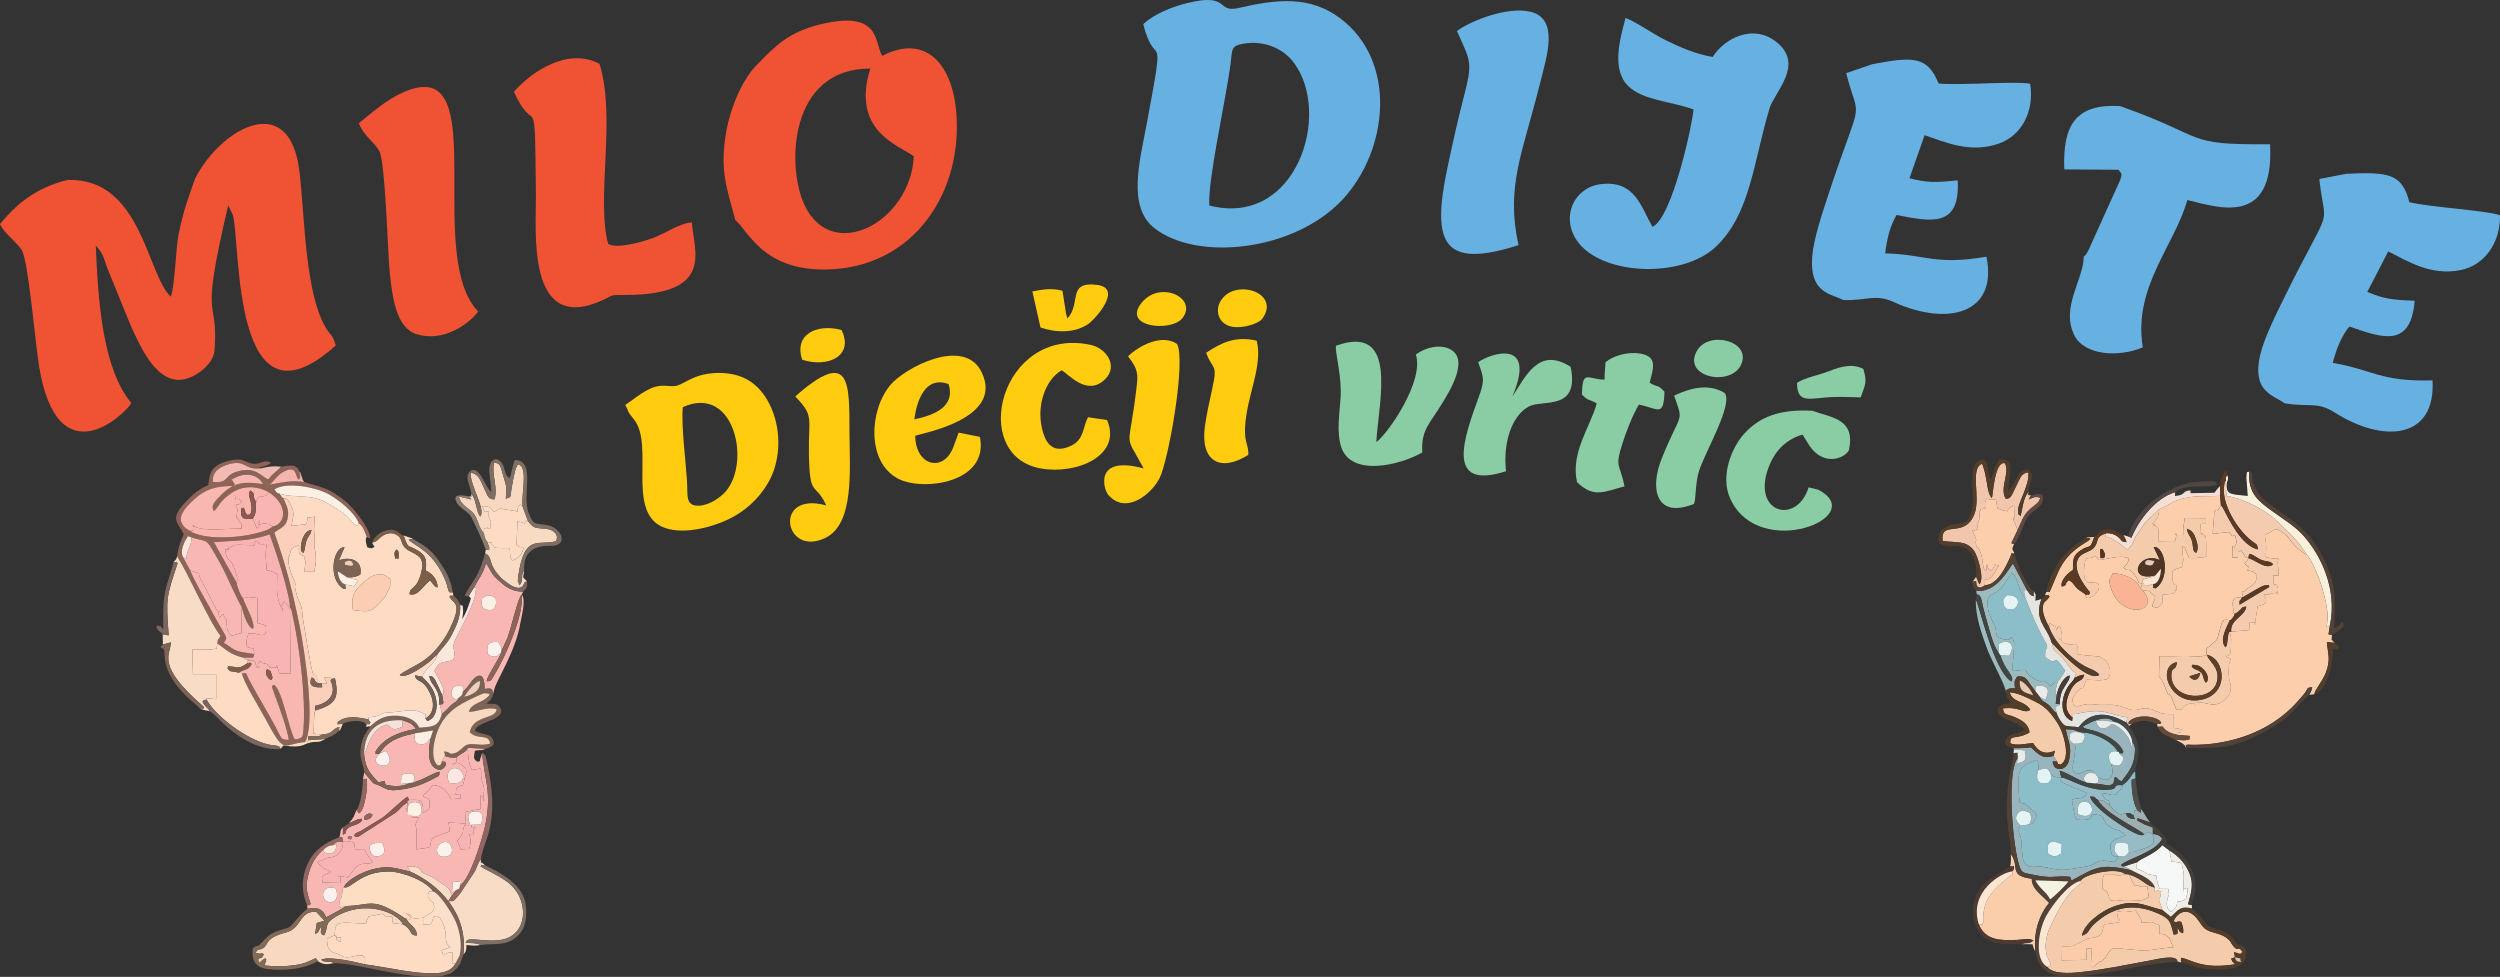 <svg xmlns="http://www.w3.org/2000/svg" id="Layer_2" data-name="Layer 2" viewBox="0 0 3627.25 1417.32"><rect x="0" y="0" width="3627.25" height="1417.32" fill="#333333" stroke="none"/><defs><style> .cls-1 { fill: #f8b4b4; } .cls-1, .cls-2, .cls-3, .cls-4, .cls-5, .cls-6, .cls-7, .cls-8, .cls-9, .cls-10, .cls-11, .cls-12, .cls-13, .cls-14, .cls-15, .cls-16, .cls-17, .cls-18, .cls-19, .cls-20, .cls-21, .cls-22, .cls-23, .cls-24, .cls-25, .cls-26, .cls-27, .cls-28, .cls-29, .cls-30, .cls-31, .cls-32, .cls-33, .cls-34, .cls-35, .cls-36, .cls-37, .cls-38, .cls-39, .cls-40, .cls-41, .cls-42, .cls-43, .cls-44, .cls-45, .cls-46, .cls-47, .cls-48, .cls-49, .cls-50, .cls-51, .cls-52, .cls-53, .cls-54, .cls-55, .cls-56, .cls-57, .cls-58, .cls-59, .cls-60, .cls-61, .cls-62, .cls-63, .cls-64, .cls-65, .cls-66, .cls-67, .cls-68, .cls-69, .cls-70, .cls-71, .cls-72, .cls-73, .cls-74, .cls-75, .cls-76, .cls-77 { fill-rule: evenodd; } .cls-2 { fill: #f9b5ae; } .cls-3 { fill: #414543; } .cls-4 { fill: #634c39; } .cls-5 { fill: #fbe6d4; } .cls-6 { fill: #604942; } .cls-7 { fill: #f8dbc2; } .cls-8 { fill: #f6f7f7; } .cls-9 { fill: #f8dcc5; } .cls-10 { fill: #e7ebe9; } .cls-11 { fill: #805852; } .cls-12 { fill: #fcf0e5; } .cls-13 { fill: #6f5f55; } .cls-14 { fill: #f4cbae; } .cls-15 { fill: #f9b7b4; } .cls-16 { fill: #fccbaa; } .cls-17 { fill: #5a3925; } .cls-18 { fill: #f1ceba; } .cls-19 { fill: #f9efdd; } .cls-20 { fill: #7c5f4b; } .cls-21 { fill: #715744; } .cls-22 { fill: #4c3a33; } .cls-23 { fill: #f3dfd3; } .cls-24 { fill: #7e6e64; } .cls-25 { fill: #8acda4; } .cls-26 { fill: #4f3526; } .cls-27 { fill: #f3e1db; } .cls-28 { fill: #f9b5b1; } .cls-29 { fill: #fbe7db; } .cls-30 { fill: #fdceac; } .cls-31 { fill: #f8b2b1; } .cls-32 { fill: #826a58; } .cls-33 { fill: #9bbbbe; } .cls-34 { fill: #f5b4ad; } .cls-35 { fill: #4e4e4a; } .cls-36 { fill: #523e2b; } .cls-37 { fill: #f0ece6; } .cls-38 { fill: #7c6660; } .cls-39 { fill: #f2bab3; } .cls-40 { fill: #fbf2ed; } .cls-41 { fill: #f8b495; } .cls-42 { fill: #e8cbb4; } .cls-43 { fill: #5e4535; } .cls-44 { fill: #fedec3; } .cls-45 { fill: #a8736b; } .cls-46 { fill: #7d6356; } .cls-47 { fill: #e4f4f4; } .cls-48 { fill: #67b1e2; } .cls-49 { fill: #514137; } .cls-50 { fill: #f9b7b1; } .cls-51 { fill: #8fbcc6; } .cls-52 { fill: #fccfbb; } .cls-53 { fill: #8e6459; } .cls-54 { fill: #fde7e2; } .cls-55 { fill: #5e402a; } .cls-56 { fill: #8b5854; } .cls-57 { fill: #5a351d; } .cls-58 { fill: #f4f2e0; } .cls-59 { fill: #e6c2ab; } .cls-60 { fill: #facdab; } .cls-61 { fill: #98b5be; } .cls-62 { fill: #f4cbab; } .cls-63 { fill: #fedbc3; } .cls-64 { fill: #fbceb3; } .cls-65 { fill: #ffcc10; } .cls-66 { fill: #fcdfca; } .cls-67 { fill: #504742; } .cls-68 { fill: #433e39; } .cls-69 { fill: #96bbc4; } .cls-70 { fill: #887a6f; } .cls-71 { fill: #f1c6ac; } .cls-72 { fill: #e4e4e0; } .cls-73 { fill: #8cbeca; } .cls-74 { fill: #f05234; } .cls-75 { fill: #9cafb2; } .cls-76 { fill: #906661; } .cls-77 { fill: #f9d8c1; } </style></defs><g id="Layer_1-2" data-name="Layer 1"><path class="cls-74" d="M283.05,259.11c-10.2,28.67-17.74,49.36-24.11,81.85-3.86,19.71-5.51,77.76-11.28,89.47-34.64-32.88-42.59-172.33-149.28-169.41-47.95,11.5-76.01,36.86-98.38,64.07,5.78,13.32,22.86,24.77,31.25,37.2,9.97,14.78,19.74,135.41,25.69,170.63,27.28,161.34,124.48,67.8,133.61,51.98-41.42-50.26-48.14-145.71-51.61-228.46,10.4,10.49,11.42,17.46,16.23,31.36l34.53,84.73c14.23,30.66,38.81,89.49,81.29,76.85,18.16-5.4,39.04-23.36,40.29-41.02,5.97-84.34-23.19-28.06,19.85-210.47l6.7,13.95c11.7,39.53-2.43,326.05,149.3,189.39-4.71-16.62-6.1-11.75-14.47-25.79-30.12-50.54-30.36-160.28-38.19-226.68-14.08-119.39-114.32-62.42-151.41,10.35"></path><path class="cls-48" d="M1658.73,35.01c17.95,71.48,33.3-6.95,4.98,145.1-9.99,53.66-28.45,120.04,11.27,150.99,62.81,48.95,203.84,32.93,273.15-41.83,66.14-71.35,79.48-199.73-3.1-262.3-44.16-33.46-92.05-28.32-147.48-15.44-33.75,7.84-11.96-22.37-74.59-7.2-23.61,5.72-49.5,16.77-64.22,30.68m95.89,263.21c-2.61-35.85,23.51-151.25,30.74-204.93,2.87-21.34-.38-26.61,18.99-29.96,29.83-5.16,57.5,7.21,72.65,27.3,55.95,74.19,4.17,239.94-122.38,207.58Z"></path><path class="cls-74" d="M1098.62,93.6c-20.8,20.38-38.96,61.99-45.2,98.97-9.35,55.42,1.16,80.16,13.54,126.86,19.02,15.69,39.88,73.14,132,71.6,126.4-2.11,199.98-112.3,188.12-232.41-6.27-63.46-42.99-110.7-107.09-77.56-11.7-19.59-1.65-66.91-89.46-45.75-47.59,11.47-66.97,32.89-91.92,58.29m227.34,133.38c-5.4,96.03-119.23,155.48-158.8,70.22-26.49-57.09-21.75-198.31,95.6-197.68-28.95,92.24,44.36,112.19,63.2,127.46Z"></path><path class="cls-48" d="M3314.82,585.07c34.96,6.09,47.03-2.86,72.27,13.23,71.77,45.75,147.19,38.5,142.24-46.4-76.51,2.08-85.56-15.32-144.73-25.34,5.1-20.3,12.82-39.06,24.04-52.85,48.08,16.72,88.99,31.74,94.83-37.31-32.74-1.35-43.7-2.51-68.82-12.83l30.46-58.82c28.29,14.25,61.38,35.53,104.44,27.24,35.04-6.74,58.39-39.39,57.68-79.7-21.62-7.31-96.93-11.06-131.51-18.85-10.34-41.85-31.05-44.11-91.33-41.28l-39.28,7.52c6.28,57.53,15.49,44.8-10.15,92.89-14.17,26.58-27.49,52.2-40.49,78.76-10.81,22.09-29.37,58.43-35.31,84.37-12.06,52.72,19.11,57.54,35.64,69.37"></path><path class="cls-48" d="M2288.08,349.29c34.69,50.59,152.39,55.51,201.83,8.36,49.68-47.37,54.19-122.58,77.41-200.12,7.18-23.98,49.96-62.54,11.93-95.06-35.73-30.56-79.43-4.77-94.25,20.2-25.04-4.21-47.41-14.15-68.19-24.32-20.15-9.87-41.17-25.72-58.25-32.27-8.67,32.06-20.61,75.43,4.29,99.17,21.52,20.51,59.58,21.24,94.21,33.47-.44,16.19-30.08,156.86-59.42,170.43-16.7-28.62-25-68.15-75.38-61.93-37.82,4.68-58.4,46.77-34.19,82.07"></path><path class="cls-48" d="M3023.35,372.51c-.66,34.06-33.25,72.62-14.14,113.06,14.32,30.3,64.66,33.32,99.78,18.39-14.35-87.29,45.85-146.99,64.61-213.74,42.76,9.95,126.48,40.8,120.06-80.89-128.43,.83-86.13-8.87-217.77-55.45-64.78-3.63-83.3,28.31-80.81,91.91l78.53,.5c5.23,7.09,8.11,3.9-4.1,29.63l-39.97,88.47c-6.01,9.39-1.63,3.17-6.19,8.1"></path><path class="cls-74" d="M1003.88,322.65c-18.38,1.28-38.73,16.26-57.48,23-15.08,5.41-50.7,15.78-64.01,8.35-17.92-66.98,11.97-181.72-12.55-261.47-45.66-23.87-97.42,10.31-124.28,40.6,32.29,70.47,30.17-16.5,31.98,149.34,.57,51.86-14.2,200.99,93.73,154.42,21.45-9.25,9.85-8.86,37.34-8.94,129.92-.4,97.39-65.72,95.28-105.3"></path><path class="cls-48" d="M2113.88,45.06c19.82,44.53,23.32,43.95,9.86,95.78-8.96,34.5-16.43,68.61-23.85,103.58-23.46,110.54-4.79,145.86,103.28,111.22-18.71-85.9,5.79-132.39,31.57-235.94,9.28-37.26,28.04-92.95-14.8-102.8-33.2-7.63-86.19,13.23-106.07,28.15"></path><path class="cls-74" d="M520.56,178.85c7.83,18.78,21.2,25.9,29.56,39.89,9.13,15.28,12.56,150.51,15.35,177.01,3.91,37.13,9.64,79.71,38.65,88.98,39.29,12.56,76.72-15.06,89.66-32.81-75.5-78.07,13.24-346.18-89.13-324.54-34.1,7.21-65.89,37.05-84.09,51.47"></path><path class="cls-65" d="M907.17,587.5c8.4,15.59-.24,4.73,12.79,21.17,29.42,37.13-10.68,131.84,40.44,155.5,27.78,12.86,71.43,1.25,95.71-10.32,24.99-11.91,44.68-30.08,58.03-52.79,31.24-53.13,12-135.07-38.51-154.39-16.21-6.2-36.23-7.21-54.94-3.16-17.43,3.78-30.14,13.78-37.88,15.87-12.61,3.41-22.42-4.61-42.53,6.04-13.9,7.36-22.77,15.38-33.1,22.08m83.49,3.21c74.55-33.61,98.95,79.11,62.61,121.93-6.77,7.98-23.05,20.47-39.07,21.06-20.61,.75-16-15.23-17.5-37.49-1.94-28.87-8.47-79.07-6.04-105.5Z"></path><path class="cls-25" d="M2054.25,514.46c12.57,37.84-40.01,114.46-57.41,127.08,3.54-59.84,32.78-172.73-58.58-139.89-1.02,11.95,8.75,44.45,6.85,74.96-1.46,23.42-6.29,50.39,.95,72.18,14.22,42.82,83.67,26.96,117.55,7.68-2.03-33.24,11.31-42.14,28.08-70.02,9.87-16.41,45.43-70.56,6.5-82.07-14.9-4.41-32.88,1.65-43.93,10.07"></path><path class="cls-65" d="M1327.88,632.23c8.66-3.53,130.14-24.13,96.13-92.7-25.52-51.45-111.35-5.93-132.25,19.17-31.18,37.45-34,112.11,11.23,135.79,36.08,18.89,132.37,6.16,118.75-60.62l-30.84-6.17-6.98,19.15c-13.6,39.4-55.53,30.28-56.05-14.62m-1.32-23.76c3.47-26.39,15.58-63.86,49.74-51.22,10.69,33.9-23.06,45.55-49.74,51.22Z"></path><path class="cls-65" d="M1578.61,605.4c-7.84,14.55-5.39,32.14-24.43,41.25-23.38,11.19-34.67,.07-40.37-17.76-12.26-38.33,3.03-78.12,26.4-91.58,9.05,3.87,36.45,39.14,63.15,12.94,19.4-19.04,2.24-44.9-21.07-49.9-130.04-27.86-178.2,160.77-71.8,179.42,52.06,9.13,117.89-19.04,95.73-70.36l-27.62-4.01Z"></path><path class="cls-25" d="M2638.2,710.56l-14.02-3.52c-17.89,56.65-85.7,36.64-56.59-32.86,8.85-21.13,24.65-37.05,47.61-43.5,.7,.89,1.6,1.23,1.89,2.82l8.66,13.81c20.93,29.79,50.45,17.58,56.76,6.12,10.42-46.4-25.88-47.36-52.87-57.43-46.68-2.59-76.02,8.24-98.74,33-17.65,19.23-35.86,61.21-20.37,94.82,41.9,90.88,202.78,25.82,127.67-13.27"></path><path class="cls-25" d="M2218.56,589.61c19.86-10.24,73.43,7.17,60.33-57.33-46.26-29.81-65.02,13.38-84.66,43.15,36.43-85.61-32.33-62.54-49.6-49.85,8.61,23.02,9.66,26.39,.83,50.67-21.68,59.56-49.28,135.97,39.68,107.42-4.71-40.19,7.93-80.92,33.42-94.06"></path><path class="cls-25" d="M2414.97,568.24c-10.8-11.04-7.84-5.14-21.46-12.8,4.8-20.29,12.42-37.93-13.39-42.39-19.03-3.29-39.81,3.43-50.6,12.44,.09,1.05-1.69,17.72-1.46,25.31-25.37-.4-31.89-15.54-32.84,21.7,10.56,10.37,8.59,5.41,21.51,12.8-9.93,35.61-38.09,70.97-28.62,114.29,24.29,22.99,37.7,14.35,68.85,6.08-6.98-35.44-14.89-25.63-2.08-64.97,5.38-16.52,14.39-39.62,23.05-53.71,27.81,5.66,36.02,18.86,37.04-18.76"></path><path class="cls-65" d="M1232.51,627.96c-.17-72.86,1.82-123.78-78.66-52.75,27.71,28.74,19.01,29.96,19.81,82.69,1.02,66.45,8.63,39.6,25.18,75.43-78.14-21.63-61.18,76.24-1.17,47.03,42.38-20.63,35.01-99.98,34.84-152.4"></path><path class="cls-65" d="M1649.63,557.01c-11.65,103.05-20.4,66.23,9.73,122.65-72.54-19.71-58.25,30.21-51.52,38.12,25.69,30.16,63.28-1.24,74.7-24.33,13.06-26.4,38.43-170.04,25.22-194.42-22.31-15.33-56.35,3.2-71.07,18.01,10.29,13.84,15.15,20.35,12.94,39.96"></path><path class="cls-65" d="M1748.21,618.49c-6.97,49.96,21.58,67.66,62.95,41.49,.91-13.68-5.86-17.34-4.72-39.86,2.34-46.4,26.38-89.18,16.85-125.81-31.67-7.42-52.35,3.71-73.28,17.52,9.34,25.8,17.31,14.33,8.67,53.13-3.73,16.78-7.98,35.62-10.47,53.52"></path><path class="cls-25" d="M2457.37,731.38c3.58-3.15,1.69-29.64,7.89-48.56,9.12-27.84,49.66-96.65,37.1-112.64-23.55-14.34-50.45-7.09-73.32,3.81,14.29,42.1,10.29,20.26-18.5,92.47-16.24,40.74-9.43,86.82,46.83,64.92"></path><path class="cls-65" d="M1509.65,475.11c21.23,7.37,48.73,8.92,69.07-4.89,9.86-6.69,51.75-52.48,12.31-56.99-43.3-4.94-21.72,26.7-42.29,48.71-.52-.95-.83-2.37-1-3.09-.18-.75-.71-2.26-.91-3.21l-5.3-33.76c-16.41-4.44-28.8-1.73-43.67,.94l11.79,52.29Z"></path><path class="cls-25" d="M2607.32,555.44c.24,26.98,12.95,23.92,37.55,21.61,23.07-2.18,32.85-.84,54.84-.51,5.9-18.11,10.02-20.24,3.82-41.31-16.46-8.16-32.7-3.4-49.68,3.3-14.14,5.58-34.12,9-46.54,16.92"></path><path class="cls-65" d="M1831.07,462.92c27.88-37.05-35.85-59.21-58.42-28.8-10.31,13.89-6.26,33.91,12,39.2,15.88,4.6,41.2-3.48,46.41-10.41"></path><path class="cls-25" d="M2525.75,529.85c17.2-34.9-46.82-51.36-63.83-20.66-21.09,38.06,48.28,52.22,63.83,20.66"></path><path class="cls-65" d="M1715.2,461.99c23.56-28.93-30.59-55.63-57.85-23.85-31.68,36.92,41.6,43.81,57.85,23.85"></path><path class="cls-65" d="M1163.99,521.96c38.45,12.22,75.28-6.26,56.92-43.19-36.37-9.77-69.39,6.98-56.92,43.19"></path><path class="cls-48" d="M2674.4,435.31c35.47,1.14,46.17-9.41,73.41,2.99,77.46,35.26,151.13,17.53,134.35-65.85-75.46,12.77-86.86-3.19-146.85-4.84,2.21-20.81,7.23-40.47,16.41-55.7,49.94,9.83,92.56,18.97,88.67-50.21-32.6,3.25-43.62,3.63-69.94-3.07l21.93-62.5c30.01,10.16,65.75,26.59,107.23,12.36,33.75-11.58,52.3-47.17,45.96-86.98-22.43-4.22-97.53,2.61-132.85-.27-16.1-39.99-36.92-39.33-96.2-28.09l-37.84,12.94c14.27,56.09,21.61,42.19,2.95,93.4-10.31,28.3-19.92,55.53-29.07,83.65-7.61,23.38-20.91,61.96-23.16,88.48-4.57,53.88,26.98,54.3,45,63.7"></path><g><path class="cls-63" d="M411.33,723.28c3.85,.65,6.16-2.16,12.49,14.13,3.89,10.01,.87,13.44-.97,25.37,10.63,0,11.44-1.86,21.07-2.02,1.69-4.51,1.79-2.87,2.02-10.12,1.96,0,4.34,.14,6.23-.24,7.48-1.53,3.48-.26,3.91-1.78,.42,9.39,1.04,16.81,.95,18.6-2.07,41.1-.36,19.32,1.15,40.26,.78,10.79-1.29,14.74-2.1,22.15h-14.19c0-9.05,2.18-12.79,.57-17.3-1.11-3.1-2.25-1.2-.88-3.45l1.4-1.54c-11.23-3.42-9.18-4.55-9.19-16.18l-8.33,3.13c-3.22,2.09-3.78,5.63-5.61,12.1-1.07,3.79-1.08-2.86-1.38,6.83-.38,11.81,9.67,31.83,9.67,31.83,1.44,5.52-1.5,1.6,.88,12.12,5.04,22.28,8.45,13.76,10.03,37.15,.08,1.21,12.53,79.58,15.16,82.91,5.5,6.98,5.91-6.3,5.91,13.49l2.05,.58,12.13,.29c-2.23-8.42-10.82-9.67,9.71-7.71,.58,.06,1.4,.03,2.01,.32,6.68,30.26-.29,37.82-28.65,46.79-2.28,2.85-1.8,28.11-2.33,33.5l12.15,1.12c16.51-.41,13.89-8.19,25.18-10.84l-.64,5.63c2.8-2.54,1.14-.48,3.12-4.05,.03-.05,2.46-6.08,2.54-6.25-13.54,1.71-4.77,.37-7.98-1.8,11.73-11.43,33.54-7.2,45.65-4.26l-.56-3.2c23.21-2.27,15.22-6.78,29.18-7.05,15.16-.3,34.74-6.73,47.98,.08,8.73,4.49,5.39,.23,5.69,8.6,13.47-7.86,12.48-23.66,7.29-35.12-11.5-25.37-20.28-15.39-22.57-27.59l10.59,2.18c2.12-5.19,.89-3.36,4.3-7.86,6.31-8.33,14.92-13.02,17.26-23.83-5.31,3.31-6.26,5.79-11.29,9.85-7.96,6.44-34.49,25.54-42.95,19.37,3.29-3.99,25.44-14.77,31.43-18.78,11.99-8.01,19.86-15.96,27.09-25.6,8.56-11.41,12.18-17.41,18.48-32.33,11.67-27.62,1.86-26.39-4.97-36.68,3.31-3.58-1.41-.97,5.97-1.88l-1.17-4.85c-8.93,1.64-4.18-3.79-12.56-21.76-18.63-39.93-42.75-45.31-51.37-54.52l5.85-1.49c-.49-.34-1.3-1.22-1.62-.74l-11.48-3.83c7.49,20.8,4.6,12.11,20.64,21.87,12.87,7.84,12.47,14.11,11.58,29.02,9.29,4.23,16.69,12.38,17.13,24.52-5.41-1.95-2.92-1.11-6.57-4.92-1.38-1.44-2.58-3.51-4.24-5.12-8.27,4.2-17.84,24.51-29.98,19.64,.43-11.24,9.82-5.17,16.5-29.48,5.44-19.82,.04-25.21-14.17-31.91-19.55-9.22-8.68-19.55-23.03-25.59-6.39-2.69-12.71-1.16-17.98,2.1-8.22,5.09-5.61,7.54-15.78,10.34,.43,.55,.94,.8,1.1,1.78l2.55,4.27c-6.18,2.83-1.95,2.42-10.34,.77-.74-1.85-1.55-4.58-1.91-7.01-.63-4.32-.54-2.1-.22-4.53,.8-6.06-2.93,1.73,1.47-3.71-3.32-9.01-5.55-15.56-11.98-20.41-1.11,1.55,.2,10.37-12.74-4.91-8-9.44-25.55-19.88-35.38-25.14-23.24-12.44-44.99-5.32-66.91-12.33,2.66,4.29,.75,2.04,3.16,4.75,2.1,2.35,2.71,2.23,2.82,2.3m92.19,114.33l15.97,4.14-5.71,8.92-13.07-2.83c1.46,11.73,1.41,4.02-2.11,6.58-23.68-14.22-15.46-61.04,1.29-60.45l-8.26,19.1c16.2-6.07,34.98-.39,31.07,20.59-5.69,3.07-10.51,4.55-19.18,3.95Zm72.02-40.36c3.41,3.9,2.82,2.45,2.62,13.54-7-2.92-3.65,4.39-5.61-5.31-1.08-5.36,2.11-7.04,2.98-8.23Zm-63.53,87.86c-3.3-22.04,2.44-30.12,23.8-46.84l7.6-3.86c15.25-3.05,14.12,.61,22.7,5.32,0,2.88,.24,9.25-.12,11.89l-8.01,15.23c-20.7,23.22-21.08,21.14-45.96,18.26Z"></path><path class="cls-15" d="M528.12,1093.96c2.25,21.63,8.79,28.18,21.1,41.14l8.85-2.06c.76,2.06-.53,1.34,1.57,5.52,9.31,2.57,26.45,3.19,33.19-2.27l-11.03,1.07,.52-13.12c12.56-4.04,22.62-3.54,17.51,10.98,14.03-3.63,31.07-15.12,38.06-15.6-.58,7.04-.52,5.6-7.75,9.57-13.85,7.62-28.8,13.41-44.84,15.75-12.47,1.82-19.25,2.95-27.86-1.65-22.44-12-7.88,2.21-28-21.36-.23-.27-.7-.81-1.07-1.21l-1.65,9.62,5.21-.37c1.55,9.33,.27,18.26-1.55,27.13-1.81,8.78-3.39,18.35-9.53,23.15-3.94-5.07-1.8-3.41-1.7-7.07-5.98,7.41-2.13,6.83-8.96,16.29-.36,.5-1.57,2.02-1.91,2.46-.27,.35-.77,.99-1,1.28-.23,.29-.7,.85-1.02,1.3l13.47-6c10.79-1.31,1.6-.86,5.9,1.5-6.13,8.38-17.71,6.73-22.31,13.11-6.77,9.37,4.71,2.01-5.89,7.97l.12-10.74c-5.75,6.06-2.21,6.67-5.19,14.3l4.22-.06,.67,6.49c-7.62,.07-9.34,.19-14.87,5.37l5.67-1.07c-.09,8.39-3.87,14.02-11.84,12.8-9.81-1.51-5.27-2.03-6.31-6.12-9.61,7.6-17.12,19.04-20.96,31.54-6.71,21.87-4.27,29.38,1.78,47.89-3.25,3.31,.38,1.2-5.2,1.97l.72,5.3c13.73-4.06,22.95,.84,26.87,12.19,3.64-1.78,26.89-14.22,29.04-16.4l-8.61,2.09c-.04-1.22-.68-7.88-.67-7.9,.5-7.01,.88-1.24,3-8.07l1.27-8.85c1.74-7.5-4.29,.66,1.91-4.6,4.05-10.44,25.16-21.16,39.29-25.31,24.87-7.29,35.3-2.13,56.82,2.65-8.16-13.73-1.98-4.24,.59-7.74,15.16,.25,14.87,7.52,16.97,9.27,.51,.42,12.52,5.47,16.37,7.81,5.72,3.47,9.13,6.09,14.5,9.6,7.79,5.09,9.58,7.08,11.54,16.59l6.85-8.85-6.14,3.55,.87-14.85,12.71-1.82-2.06,6.24c14.14-7.6,31.49-64.6,35.85-83.49,4.46-19.34,5.95-35.5,4.03-55.49-1.26-13.22-8.13-43.04-7.2-52.61-3.86,4.24,.37-.81-2,4.72-4.29,10.04,1.62,5.34-5.12,7.73-7.06-3.85-5.28-7.35-3.84-16.04,7.46-1.27,10.8,.1,15.6-3.02l-25.92-1.07c0,10.55,.95,22.4,6.07,32l12.15-2.02c2.87,4.99-.85,9.03,3.08,20.24,4.61,13.16,1,11.2,.97,26.34,2.4-.77,2.99-.05-1.95-6.14-.46-.57-1.15-1.3-1.81-1.85l-.27,20.15-20.88,3.91-1.41,18.34c4.87,2.07-.57,.98,7.48,1.14-2.95-8.08-7.01-19.08,6.74-19.99,13.46-.89,12.17,11.07,8.57,19.06l-14.49,.38c5.47,4.1-7.56,3.45,7.91,3.45-2.78-.06,1.05-4.02-2.82,2.03-.23,.37-.91,1.92-1.11,2.38-2.22,4.99,4.53,6.15-6.69,5.83,3.31,6.43,2.82,14.63,.39,21.4l-12.04,.58-4.57-10.89c-.31-.26-1.06-.65-1.51-1.07,13.86-12.83,5.86-15.44,13.19-25.65l-25.05-1.16,2.1,12.57-21.16,7.94c-6.26,2.42-6.5,6.56-7.57,14.41-4.87,2.88-13.35,2.26-19.75,4.04-.07-8.12,.33-16.35,.02-24.42-.57-15.01-3.36-7.38,.88-17.79,.33-.81,.75-1.45,1.06-2.13,.33-.72,.79-1.48,1.21-2.21-8.75,0-7.67,2.17-11.17-2.72-2.89-2.22-2.13-1.62-4.07-3.97-.33-.4-2.61-3.7-2.76-4.06-4.62-11.11,3.24,9.08,1.56-10.86-8.13,4.32-9.91,8.99-16.68,14.49l-54.33,35.04c-5.69,.62-4.26-.3-6.62-1.61,5.03-5.6-.89-1.21,10.57-6.89l31.49-19.32c12.29-9.37,30.93-28.57,36.21-30.11l1.57,4.65c16.5,.14,20.72-2.93,20.72,18.69,4.43-2.76,9.52-4.09,9.5-11.4-.05-11.81-2.84-8.65-9.89-12.31,4.32-8.17,.51,1.03,10.87-12.06,2.2-2.78,1.05-5.12,7.61-4.03,8.08,1.35,12.81,5.88,17.75,11.74l4.65,8.21,13.83-.85c-3.08-7.35,5.88-6.99-9.97-5.7,.38-.19,1.13-.75,1.22-.39,.02,.06,2.23,1.3,1.93-3.15l.52-5.67c.27-.29,.85-.63,1.2-.9,9.84-7.46,6.97,2.74,10.78-12.91,1.9-7.79,3.01-5.41,2.09-14.78-4.89-4.54-13.74-12.24-19.58-6.06,7.04-.26,4.82-3.46,6.07-10.21-7.64,1.02-11.56,.07-17.15-2.05l-3.67,6.48c-.18,.35-.5,1.05-.72,1.6,6.6,1.24,4.13-1.23,6.23,4.17-5.63,12.88-16.88,7.52-21.24-.01-5.65-9.77-3.52-25.61-1.47-37.53-3.58,3.3-5.23,9.29-14.59,8.29-9.08-.98-8.85-7.37-7.88-15.81-24.46,4.86-41.64,12.65-50.78,28.86l8.54-3.31c22.89,31.27-32.33,24.49-8.63,3.79-11.87,1.27-3.99,1.41-6.6-2.49,10.57-18.08,31.17-28.6,58.61-33.14-5.32-8.76-8.62-8.59-19.07-12.6l-.38,9.54c-14.53,5.93-12.21,3.76-22.42-3.32-25.08,6.19-27.85,36.83-33.25,42.68m123.84,41.92c-7.86-15.59,4.53-26.34,14.9-19.12,8.2,5.71,8.43,23.8-14.9,19.12Zm-123.14,53.65c.12-5.4-1.37-5.27,3.88-8.22,3.15-1.77,4.73-1.37,7.96,.61-2.7,6.32-5.41,7-11.83,7.62Zm-24.41,26.8c1.99-3.89-3.26-.6,1.64-2.66,2.21-.93,3.24-.46,3.98-.33-.08,4.58,.36,5.73-5.62,2.99Zm-7.11,4.75c6.55-1.47,5.3-.78,14.71,.97,.42,.08,1.13,.23,1.69,.36l1.65,9.69,13.74-.08c2.14,6.71,7.38,13.19,11.47,18.83-9.47,5.92-15.25-3.05-26.91,10.43l-8.95,11.75-7.12-1.13c-9.52-1.1-1.2-.07-7.35-1.2,7.43,4.11,2.89-2.63,4.34,10.41l-26.4-.56c-3.7-13.14,4.12-10.3,11.94-15.62-.56-.41-1.48-1.47-1.84-.95l-10.35-5.05c-3.16-2.36-3.48-4.51-7.67-7.59l11.98-5.53c5.86-2.42,8.23-1.33,13.74-3.64,3.67-1.54,7.74-5.53,9.31-9.11,5.65-12.93-2.52,.26,2.04-11.97Zm57.26,2.04c5.38,11.26,5.13,19.57-11.4,19.66-1.32-1.32-3.76-3.32-4.97-5.75-6.48-13.1,3.85-14.53,16.37-13.92Zm80.66,15.49c-5.97-13.46,13.26-24.01,19-11.39,7.87,17.31-15.45,19.39-19,11.39Zm-148.27,50.23c7.48,18.7-7.22,24.6-15.05,16.93-6.82-6.68-2.65-22.69,15.05-16.93Z"></path><path class="cls-53" d="M256.81,807.26c12.72,17.01,45.85,93.77,63.25,115.42-3.96,11.33,4-9.64-2.19,3.78-.85,1.85-.9-3.48-2.71,7.16,11.81,7.68,19.04,16.59,37.92,20.51h14.16s1.77-5.19,1.77-5.19c-32.08-4.31-25.1-4.36-44.23-16.39,4.61-7.92,6.39-3.81-5.76-24.39-4.9-8.29-8.87-16.18-14.37-26.04-8.71-15.61-22.23-38.22-28.73-54.53l-10.42-19.16c-4.86-10.35,2.6-23.58,7.17-30.56l5.34,1.92c18.28,5.82,20.71,1.58,29.31,16.37,5.05,8.68,10.4,17.63,15.36,27.06,5.09,9.67,24.98,54.32,27.93,57.02,2.53,9.31,7.51,28.54,16.38,32.37,4.35-8.07-11.29-34.11-14.41-44.51-3.09-2.87-9.07-17.18-9.07-22.3l-33.2-59.15c34.25-2.93,49.42-.89,81-11.28,7.23,19.39,29.93,87.49,29.36,106.22,2.51,2.72,2.26,4.06,3.6,9.98,10.63,47.03,19.44,119.31,16.12,166.46-.82,11.67-1.15,13.26-12.65,14.98-8.75-14.06-17.95-71.92-30.37-79.43-2.26,2.99-5.27-2.65,2.33,17.48,6.48,17.16,16.74,45.38,19.45,62.73-12.49-1.6-8.71,1-20.24-20.82-4.66-8.81-9.31-16.2-13.93-24.64-9.08-16.56-20.21-33.86-27.93-51.32l-5.72-.13c-.61,8.32,27.19,53.64,33.5,65.45,29.17,54.6,24.26,37.37,57.75,34.31,15.7-25.96-.66-132.51-7.19-165.15-10.28-51.38-20.96-93.63-37.37-138.56,7.6-6.34,15.93-7.7,18.95-19.23,3.53-13.49-1.6-20.1-5.61-30.41-.11-.08-.72,.05-2.82-2.3-2.41-2.7-.5-.45-3.16-4.75-4.41-.78-4.29-2.44-7.34-6.08,17.92-11.92,59.76-2.98,76.63,5.71,16.59,8.54,40.08,27.91,45.74,42.76,6.43,4.86,8.66,11.4,11.98,20.41,2.04,1.34,1.28,.65,5.05,2.18-1.86-16.95-25.35-45.15-35.97-53.64-27.34-21.87-31.41-18.6-59.94-28.25-20.55-2.69-30.95,.7-50.99,4.09,5.32-2.92,10.45-13.1,19.92-18.4,21.96-12.29,17.16,7.65,23.37,10.99,2.82-6,1.83-4.64,.51-11.86-4.34-12.72-16.1-7.79-26.76-7.16-1.84,2.43-1,1.43-3.15,3.66l-6.55,5.75c-4.45,3.82-5.45,4.94-8.6,9.33-11.96-5.41-17.24-17.66-41.16-12.56-24.85,5.3-13.97,18.67-39.19,16.08-1.51-14.29,9.62-21.79,22.4-25.51,23.46-6.82,23.91,6.14,40.26,5.97,6.56-1.85,18.13-4.24,21.67-8.02-9.5-6.57-16.43,4.01-28.85,.64-11.65-3.16-12.55-7.59-27.83-4.71-32.98,6.21-32.05,21.26-34.44,36.3-14.74,5.42-28.09,18.73-36.47,28.38-18.89,21.77-7.16,26.07,.82,42.65-5.78,15.8-6.34,12.68-9.66,32.32m75.21-89.19c15.84-12.54,36.66-15.5,57.84-3.97,7.66,5.17,16.57,12.54,19.88,24.07,3.83,13.33-3.78,24.53-14.32,25.71-5.33,5.74-19.19,8.72-26.77,10.64-24.66,6.26-73.47,9.08-93.28-4.27-25.36-14.17-8.3-32.32,6.54-45.89,15.87-14.5,31.61-19.99,59.29-19.08-.91-6.04-3.53-5.23-4.11-8.42-.32-1.8-5.77,1.52,2.95-3.21,14.4-7.81,32.99-7.33,41.78,8.86-33.57-5.46-46.56,.1-65.21,20.05-5.14,5.49-11.05,11.84-6.31,18.87,6.42-4.36,7.26-12.93,21.72-23.36Z"></path><path class="cls-15" d="M688.24,851.91c6.09,3.19,1.91-1.27,2.03,5.37,.25,14.28-21.31,54.63-27.91,67.17-9.86,18.74,.24,14.37-4.37,32.3-13.78,7-18.54-1.51-27.72,16.62,2.22,5.46,13.25,21.32,13.1,28.79-.12,5.91,1.21,2.49-1.88,5.93l1.95,11.77c-4.06,3.93,.89,.91-6.31,2.44,.49,.45,1.23,.46,1.46,1.35l2.56,12.03c3.11-2.35,3.1-2.35,5.94-4.99,3.44-3.19,3.31-3.52,6.01-6.2,6.89-6.84,8.91-4.37,13.21-12.64-7.07,4.41-.66,2.31-7.76,2.02-6.86-8.01-3.14-11.41,.07-17.97,10.94-1.31,14.61-2.39,13.03,7.56,6.62-4.77,11.61-14.81,16.39-19.09,12.79-11.47,15.43,4.23,14.87,15.32,11.49-1.57,12.21-1.14,11.78,10.23l2.51-9.95c2.38-11.41,31.1-55.11,37.69-95.46,1.43-8.76,8.83-34.72,2.11-41.77l2.02-4.42c-15.51,.54-25.82-7.5-33.71-14.44-12.87-11.33-11.36-12.73-18.42-24.3l-1.81-2.58c-4.13,16.24-10.73,21.97-16.83,34.91m39.43,94.07l-2.49,2.51c-.44,.39-1.92,1.84-2.43,2.19-3.24,2.23-.21,1.9-5.46,2.07-4.19,.14-7-2.22-9.76-3.85-1.99-14.11,.94-18.55,15.25-17.25,4.34,7.73,4.98,2.69,4.31,13.85l9.08-19.83c6.72-18.21,15.69-60.17,20.83-62.93,3.59,28.87-23.38,89.74-39.9,116.65-4.22,6.87-4.25,9.45-10.99,8.93,.47-7.25,17.36-30.82,21.56-42.35Zm-28.08-77.9c8.62-6.24,13.06-4.51,19.79,.1,2.03,16.63-5.59,20.48-18.57,14.33-2.41-5.62-2.49-6.7-1.22-14.43Z"></path><path class="cls-63" d="M589.36,1332.96c4.19,7.36,5.2,6.22,9.97,11.64,3.25,3.69,5.23,6.28,5.77,12.71-12.43,.22-5.27-8.01-20.39-16.07-4.37-.2-11.39-2.83-13.34-.21-3.17-5.63-1.94-2.99-2.27-11.06-7.13-.12-7.73,1.19-10.75-1.06l-1.94-2.01c-.23-.23-.64-.93-1.11-1.22l-20.25,4.05-2.85,5.6c-.81,2.03-.49,2.76-1.2,4.52-28.09,0-43.08-5.5-44.68,8.28-1.47,12.63-1.29,11.9,8.24,11.96v6.08c-15.29-1.6,4.72-16.64-20.25-4.07l.99,10c.14,.49,.34,1.07,.5,1.52,3.24,9.57,10.84,8.29,18.1,12.05,.49,.25,1.66,1.16,2.15,1.4l2.39,1.18c4.78,1.46,12.97-.09,15.63-.81,18.44-4.98,16.04,4.46,14.91,11.68,30.7,3.65,74.17,14.94,105.28,12.79,11.35-.78,22-4.47,26.67-14.24-6.5,.78-4.99,5.76-4.03-15.77-9.58,.06-6.47,1-13.79,4.05l-2.31-7.3,12.07-4.39c-5.3-12.12,6.29,12.4-3.73-4.63-4.9-8.32,.93-12.6-7.08-31.51l-4.04-6.78c-.14-.12-.62-.43-.76-.53l-4.08-1.93c-7.7,2.87-2.18-.17-5.88,6.26-.52,.91,.37,1.92-2.31,5.78l-11.2,.53,.08-9.73c-6.28,0-11.04,1.72-15.66,0-6.22-2.32-6.64-6.43-14.57-8.76,.68,.35,1.48,.63,2.11,.89l5.66,2.27c.82,.32,2.27,.43,4.36,1.57-2.82,9.23,3.29,6.15-6.43,5.24"></path><path class="cls-1" d="M343.51,845.79c0,5.12,5.98,19.43,9.07,22.3,13.07-2.1,1.23-2.38,20.9-.42v36.27c4.84,1.13,8.81,2.25,12.24,4.14,.4,7.53,.98,12.45-4.72,13.34-4.44,.69-10.17-3.66-20.57-2.26-1.61,7.48-2.68,4.26-3.14,17.77,2.8,2.11,.27,1.76,5.45,3.18,2.94,.81,2.95,.36,5.57,.36l-1.6,2.44c2.61,2.83,.58-2.58,2.3,6.04l-1.77,5.18h-14.16c3.25,3.09,.38,1.24,6.01,2.86,.52,.15,5.97,.78,7.14,1.02,7.41,3.44,2.63,3.89,6.85,11.34,9.54-3.93-2.17,.11,1.94-7.06,4.31-7.5-.75-1.31,6.77-.11,13.22,2.11,5.79,7.94,15.2,6.56,7.95-1.16,2.15,1.01,4.43-3.84l4.05,12.1,16.19,.48-.99-95.92-8.57-8.67c-4.89,9.37-4.6,3.66-2.01,14.38,.58-6.91-3.37-4.84-6.24-17.03-3.18-13.52-1.59-23.01-1.59-37.43-5.64-2.07-7.99-4.91-15.23-5.24-.87-17.05-3.2-20.87,.21-38.32-8.62,.22-10.95,1.96-14.87-4.89-8.99,7.3,.39-1.09-3.34,6.77l-22.77-.71c-7.51-.18-6.98,1.15-13.68,4.33-12.99,6.16,11.93-.92-6.06,2.46,3.37,21.59,7.1,9.92,12.85,25.74,3.36,9.26,6.16,15.47,4.15,22.83"></path><path class="cls-9" d="M251.59,815.61c7.25,.67,3.09-2.64,6.02,1.85-16.14,48.96-16.97,49.18-12.82,104.45l-8.75-1.58,.3,14.8,11.78-3.19c-1.34,11.89-6.07,18.41-2.73,31.76,6.74,26.9,48.63,59.63,50.59,62.32-2.68,4.4,1.13,1.07-5.92,2.16l7.73,2.51c4,1.03,.98-.64,7.07,1.5-4.38-6.57-7.89-6.68-11-14.27,2.88-2.5-.95-1.57,5.94-2.83,1.02-.91-8-3.56,13.87-.55v-36.44h-33.74l-.78-35.78c11.41,0,26.11,1.17,35.2-1.36l.82-7.35c1.81-10.64,1.85-5.3,2.71-7.16,6.19-13.42-1.76,7.55,2.19-3.78-17.4-21.66-50.53-98.41-63.25-115.42-.67,4.81-2.77,5.75-5.22,8.35"></path><path class="cls-9" d="M655.18,1300.11c-1.95-9.5-3.75-11.5-11.54-16.59-5.37-3.51-8.78-6.13-14.5-9.6-3.86-2.34-15.87-7.39-16.37-7.81-2.1-1.74-1.81-9.02-16.97-9.27-2.57,3.5-8.75-5.99-.59,7.74,41.36,18.5,84.41,60.77,77.04,120.75,4.32-5.23,4.39-6.85,4.54-14.23,8.92,.57,11.49,1.9,20.35-.08-5.53-3.4-15.49-2.32-21.65-3.23,2.31-2.74,.14-5.43,13.39-4.67,14,.81,32.06,3.74,46.19-1.61,32.7-12.38,30.38-60.12,1.53-81.53-15.35-11.39-34.56-19.12-39.43-23.15,2.88-2.51-3.32-2.13,6.27-1.56-7.01-7.11-5.91-.78-5.48-8.61-4.69,4.8-5.37,10.42-9.15,17.84l-21.16,31.75c-12.78,14.96-8.16,10.29-17.35,11.32l4.9-7.46Z"></path><path class="cls-63" d="M299.8,1015.08c11.57,22.5,57.72,58.63,91.3,65.47,6.14,1.25,15.39,.33,16.02,6.2l3.92-5.1c31.79,4.69,27.94-3.61,44.03-5.16,2.67-.26,4.03,.2,7.18-.42,7.07-1.39-3.52,1.59,3.82-1,3.81-1.34,3.54-1.43,5.51-2.89l-24.22,1.81c-1.09,3.27,.55,1.81-4.81,2.61-33.49,3.06-28.58,20.29-57.75-34.31-6.31-11.82-34.11-57.13-33.5-65.45l-4.7-.82c-13.74-3.51-11.44,.16-16.74-6.72,4.51-3.23-5.91-3.1,7.86-1.98,8,.66,7.47,4.08,21.45-5.2,2.3-3.27-4.66-3.84,7.05-4.14-1.17-.24-6.62-.87-7.14-1.02-5.62-1.62-2.76,.22-6.01-2.86-18.88-3.92-26.11-12.83-37.92-20.51l-.82,7.35c-9.09,2.52-23.78,1.35-35.2,1.36l.78,35.78h33.74v36.44c-21.86-3.01-12.85-.37-13.87,.55"></path><path class="cls-77" d="M461.25,1394.66c7.41,4.87,12.66,5.13,22.42,2.86-5.37-4.03-.86-.82-7.43-1.93-8.11-1.38-6.68,.1-10.13-3.1,10.94-5.76,50.16,3.32,62.88,6.64,1.13-7.22,3.52-16.66-14.91-11.68-2.66,.72-10.85,2.27-15.63,.81l-2.39-1.18c-.49-.24-1.66-1.15-2.15-1.4-7.26-3.76-14.87-2.49-18.1-12.05-.15-.45-.36-1.03-.5-1.52l-.99-10c24.97-12.57,4.95,2.47,20.24,4.07v-6.08c-9.53-.06-9.71,.67-8.24-11.96,1.6-13.77,16.59-8.28,44.68-8.28,.7-1.76,.38-2.49,1.2-4.52l2.85-5.6,20.25-4.05c.47,.28,.88,.99,1.11,1.22l1.94,2.01c3.02,2.25,3.62,.94,10.75,1.06,.33,8.08-.9,5.44,2.27,11.06,1.95-2.62,8.97,0,13.34,.21-8.65-18.08-56.04-36.24-97.94-11.03-17.29,10.4-9.32,13.43-16.52,26.97-6.9-2.46-4.42-5.53-3.85-13.5-2.8,3.68-1.26,2.97-2.97,5.32-3.83,5.25-.3,3.31-6.37,5.98l2.6-15.91,9.45-2.66c.38-.13,1.11-.32,1.6-.62l-11.96-12.93c-25.68-1.05-19.93,23.87-44.22,30.16-30.18,7.81-24.87,17.31-32.47,22.43-6.95,4.68-6.15-1.51-11.25,6.91l4.21,1.1c.34,.05,1.03,.11,1.4,.15,4.57,.58-.38-2.72,6.31,.77-3.55,10.86-8.95,1.73-7.85,9.54,.98,6.91,3.14-.88,10.33-3.64,1.54,2.83,1.73,.12-1.37,10.49,15.21,1.47,26.67,1.85,41.93-.23,16.71-2.27,19.7-4.74,32.34-10.39l3.14,4.49Z"></path><path class="cls-1" d="M662.6,1098.83c-1.25,6.75,.96,9.95-6.07,10.21,5.84-6.18,14.68,1.52,19.58,6.06,.92,9.37-.19,6.99-2.09,14.78-3.81,15.65-.94,5.45-10.78,12.91-.35,.27-.92,.6-1.2,.9l-.52,5.67c.31,4.45-1.91,3.21-1.93,3.15-.09-.36-.84,.2-1.22,.39,15.85-1.29,6.89-1.66,9.97,5.7l-13.83,.85-4.65-8.21c-4.94-5.85-9.67-10.39-17.75-11.74-6.56-1.1-5.41,1.24-7.61,4.03-10.36,13.09-6.55,3.89-10.87,12.06,7.05,3.66,9.84,.51,9.89,12.31,.03,7.3-5.07,8.64-9.5,11.4,0-21.62-4.22-18.54-20.72-18.69-.26,.18-.68,.48-.77,.58-.09,.11-.56,.67-.65,.79-4.49,6.14,1.31-6.32-.8,2.37,1.68,19.94-6.17-.25-1.56,10.86,.15,.36,2.43,3.66,2.76,4.06,1.94,2.35,1.18,1.75,4.07,3.97,3.5,4.89,2.42,2.72,11.17,2.72-.42,.73-.88,1.48-1.21,2.21-.31,.68-.73,1.32-1.06,2.13-4.24,10.41-1.45,2.78-.88,17.79,.31,8.07-.09,16.3-.02,24.42,6.4-1.78,14.87-1.16,19.75-4.04,1.07-7.84,1.31-11.98,7.57-14.41l21.16-7.94-2.1-12.57,25.05,1.16c-7.33,10.21,.66,12.82-13.19,25.65,.45,.42,1.19,.81,1.51,1.07l4.57,10.89,12.04-.58c2.42-6.77,2.92-14.97-.39-21.4,11.22,.32,4.48-.84,6.69-5.83,.2-.46,.88-2.01,1.11-2.38,3.87-6.06,.03-2.09,2.82-2.03-15.47,0-2.44,.65-7.91-3.45l-.81,.54c-8.05-.16-2.6,.92-7.48-1.14l1.41-18.34,20.88-3.91,.27-20.15c.67,.55,1.35,1.29,1.81,1.85,4.94,6.09,4.35,5.37,1.95,6.14,.03-15.14,3.64-13.18-.97-26.34-3.93-11.21-.21-15.25-3.08-20.24l-12.15,2.02c-5.12-9.6-6.07-21.45-6.07-32-2.14,6.54-11.98,8.46-16.22,13.71m-66.22,84.43c-4.65-2.1-1.43,.11-4.9-2.78-1.15-13.35,2.21-18.64,16.47-16.01,7.88,11.52,3.93,24.38-11.56,18.79Z"></path><path class="cls-50" d="M366.22,958c-11.72,.29-4.75,.87-7.05,4.14,6.74-.56,1.3-1.84,5.98,1.1-4.12,8.11-8.72,7.67-14.3,10.17-4.82,2.16-2.41,1.23-4.24,2.62l4.7,.82,5.72,.13c7.72,17.46,18.86,34.76,27.93,51.32,4.62,8.44,9.28,15.82,13.93,24.64,11.53,21.82,7.75,19.23,20.24,20.82-2.71-17.35-12.97-45.57-19.45-62.73-7.6-20.12-4.59-14.49-2.33-17.48,12.42,7.51,21.62,65.36,30.37,79.43,11.5-1.72,11.83-3.31,12.65-14.98,3.32-47.15-5.49-119.43-16.12-166.46-1.34-5.92-1.09-7.26-3.6-9.98l.99,95.92-16.19-.48-4.05-12.1c-2.28,4.85,3.51,2.68-4.43,3.84-9.41,1.37-1.98-4.45-15.2-6.56-7.52-1.2-2.46-7.39-6.77,.11-4.12,7.16,7.59,3.13-1.94,7.06-4.22-7.44,.56-7.9-6.85-11.34m27.96,20.92c1.67,5.99,1.85,3.43-.86,7.85-5.08-2.51-9.35-9.11-6.07-15.73,4.76,2.05,5.03,1.04,6.94,7.88Z"></path><path class="cls-44" d="M499.1,1287.23c-6.2,5.26-.17-2.9-1.91,4.6l-1.27,8.85c-2.12,6.84-2.5,1.06-3,8.07,0,.03,.64,6.68,.67,7.9l8.61-2.09c36.96-1,37.45-13.66,82.63,15.95,3.29,2.16,2.3,1.68,4.52,2.44,9.71,.9,3.61,3.98,6.43-5.24-2.1-1.15-3.54-1.26-4.36-1.57l-5.66-2.27c-.63-.26-1.43-.54-2.11-.89,7.93,2.33,8.35,6.43,14.57,8.76,4.61,1.72,9.38,0,15.66,0,.4-.23,.95-1.19,1.11-.83l10.03-6.38c4.51-4.15,4.85-4.97,4.91-9.02,.02-1.63-1.18-5.19-1.37-5.48l-2.11-2.37c-.37-.42-.88-.69-1.27-1.11-.4-.44-.92-.71-1.3-1.16-1.26-1.52-4.02-4.16-2.77-7.45,2.9-7.64-.54-3.93,7.53-4.15-8.89-14.77-42.74-28.61-63.18-29.19-42.28-1.19-57.12,26.78-66.38,22.66"></path><path class="cls-52" d="M442.56,1076.62c5.36-.8,3.72,.67,4.81-2.61-.1-10.46-.69-3.33,2.64-6.08,6.23,.47,13.28,1.76,17.17-2.33l-12.15-1.12c.53-5.39,.05-30.65,2.33-33.5v-7c20.13-3.81,31.59-17.5,22.19-36.44,3.55-4.91-.64-1.36,6.46-3.35-.61-.29-1.44-.27-2.01-.32-20.53-1.96-11.94-.7-9.71,7.71l-12.13-.29c6.21,2.4,4.07-4.89,5.36,5.82-10.81,.68-21.02-.66-15.5-13.96,5.81,1.88,.19-1.32,3.95,2.55,2.84,2.92-2.25-.15,4.14,5.01,0-19.79-.41-6.51-5.91-13.49-2.63-3.34-15.08-81.7-15.16-82.91-1.58-23.38-4.99-14.86-10.03-37.15-2.38-10.53,.56-6.6-.88-12.12,0,0-10.04-20.02-9.67-31.83,.31-9.69,.31-3.04,1.38-6.83,1.83-6.46,2.38-10,5.61-12.1l8.33-3.13c0,11.63-2.04,12.76,9.19,16.18l-1.4,1.54c-1.37,2.25-.23,.36,.88,3.45,1.61,4.51-.57,8.24-.57,17.3h14.19c.81-7.41,2.88-11.36,2.1-22.15-1.51-20.94-3.22,.84-1.15-40.26,.09-1.78-.53-9.2-.95-18.6-.43,1.52,3.57,.26-3.91,1.78-1.9,.39-4.28,.24-6.23,.24-.24,7.25-.33,5.61-2.02,10.12-9.62,.16-10.44,2.02-21.07,2.02,1.84-11.92,4.86-15.36,.97-25.37-6.34-16.29-8.64-13.48-12.49-14.13,4.01,10.31,9.15,16.92,5.61,30.41-3.02,11.53-11.35,12.88-18.95,19.23,16.41,44.93,27.09,87.18,37.37,138.56,6.53,32.63,22.89,139.19,7.19,165.15m-2.67-274.48c-1.15-1.35-4.24-.79-3.04-11.01,1.05-8.97,5.66-21.54,15.13-22.24-2.38,10.81-6.47,7.71-9.1,22.85-.22,1.28-.58,4.59-.8,5.4-1.65,6.05-.82,2.65-2.18,4.99Z"></path><path class="cls-46" d="M671.66,1003.46c-.99,3.96-.26,4.84-5.34,8.39-4.3,8.27-6.33,5.81-13.21,12.64-2.71,2.69-2.57,3.01-6.01,6.2-2.84,2.64-2.82,2.64-5.94,4.99-4.79,17.81-11.29,18.77-32.95,20.15-4.73-11.29-18.61-17.31-34.67-17.43-18.22-.13-26.44,6.78-36.2,15.16-6.42,9.63-11.61,15.71-13.73,29.5-2.81,18.3,3.68,24.52,4.79,37.66,.36,.4,.83,.93,1.07,1.21,20.12,23.56,5.56,9.36,28,21.36,8.61,4.6,15.38,3.47,27.86,1.65,16.04-2.34,30.99-8.13,44.84-15.75,7.23-3.98,7.16-2.54,7.75-9.57-6.99,.48-24.02,11.97-38.06,15.6l-7.01,1.07c-6.74,5.46-23.88,4.84-33.19,2.27-2.1-4.18-.82-3.46-1.57-5.52l-8.85,2.06c-12.31-12.97-18.85-19.51-21.1-41.14,.99-35.07,20.01-50.9,56.05-48.9,10.44,4.01,13.75,3.83,19.07,12.6-27.44,4.55-48.04,15.06-58.61,33.14,2.61,3.9-5.27,3.76,6.6,2.49l.09-.47c9.14-16.22,26.32-24.01,50.78-28.86l26.38-4.26-3.91,11.78c-2.05,11.93-4.18,27.77,1.47,37.53,4.36,7.54,15.61,12.89,21.24,.01-2.1-5.4,.38-2.93-6.23-4.17-2.19,13.38-17.44,3.24-10.92-28.19,8.28-39.95,32.21-53.1,61.15-66.3,.16-.07,8.49-3.82,8.79-3.89,3.3-.8,1.93-.7,5.12-.48,5.66,.4,1.95-.43,5.42,1.79-9.83,13.27-26.01,10.74-30.44,25.01,14.6-.5,25.74-7.51,40.36-4.08-.66,15.79-33.82,7.82-38.99,33.73,12.46,12.05,27.17,1.07,29.66,16.4-15.1,4.81-27.63-2.96-36.72,3.44-3.32,2.33-8.7,8.35-12.98,9.89-11.47,4.12-5.76-1.3-17.23-1.84,1.79,5.16,.77,3.67,1.18,6.43,5.58,2.12,9.5,3.07,17.15,2.05,4.24-5.25,14.08-7.18,16.22-13.71l25.92,1.07c6.34-1.15,8.23-3.03,11.59-6.08,.09-17.07-13.56-12.17-27.27-19.67,1.75-4.49,1.46-5.06,10.16-9.84,8.96-4.92,35.52-10.83,26.06-24.2-5.43-7.11-8.63-4.62-19.41-5.24,4.61-5.64,5.21-2.88,8.82-11.22,.43-11.37-.29-11.8-11.78-10.23,.57-11.09-2.07-26.79-14.87-15.32-4.78,4.28-9.77,14.33-16.39,19.09m1.76,7.67c3.65-6.34,15.13-21.94,22.83-23.02,1.59,14.35-10.47,19.95-22.83,23.02Z"></path><path class="cls-15" d="M265.48,808.43l10.42,19.16c22.09,7.94,5.6-1.83,18.84,19.1l8.35,16.46c1.7,2.89,1.44,2.14,2.77,5.66l5.69,10.9c3.02,4.31-.94-.95,1.9,3.97,2.12,3.67,3.57,4.04,7.45,3.8-8.75,1.79-3.42-2.09-2.69,8.69l5.66-5.71c4.76,16.94,4.53-1.16,5.07,14.58,.32,9.21,1,9.08,5.65,16.62,5.49,.69,6.15-.71,11.13-2.02l4.74-.95-.39-36.5c.11-.57,.27-1.34,.54-1.96-2.94-2.71-22.84-47.35-27.93-57.02-4.97-9.43-10.31-18.39-15.36-27.06-8.61-14.79-11.04-10.54-29.31-16.37-.43,13.96-6.58,15.77-8.07,31.68-1.7-3.16-2.52-1.45-4.45-3.04"></path><path class="cls-50" d="M275.36,770.24l5.93-1.02c.64-7.61-.49-3.35-1.37-7.45,7.98,3.34-9.36-2.99,4.58,3.09,13.87,6.05,44.63,1.96,66.27,1.96-1.94-13.81,1.21-3.21-5.82-14.33-.2-.31-.61-.77-.78-1.07-1.42-2.52-2.56,6.58-.13-8.06,.06-.38,.25-.99,.29-1.38,.63-6.5-1.59-4.21-2.15-9.56,9.88-1.92,2.96-.84,8.58-4.06-2.75-2.91-2.33-5.94-10.41-3.84,.57-.35,1.82-.8,.29-6.27l-8.64-.18c-14.46,10.43-15.3,19-21.72,23.36-4.75-7.03,1.17-13.38,6.31-18.87,18.66-19.95,31.65-25.51,65.21-20.05-8.79-16.19-27.38-16.67-41.78-8.86-8.73,4.73-3.28,1.41-2.95,3.21,.58,3.19,3.2,2.38,4.11,8.42-27.68-.92-43.42,4.57-59.29,19.08-14.84,13.57-31.9,31.71-6.54,45.89"></path><path class="cls-77" d="M641.07,1104.85c.22-.54,.54-1.24,.72-1.6l3.67-6.48c-.42-2.76,.6-1.27-1.18-6.43,11.47,.54,5.76,5.96,17.23,1.84,4.28-1.54,9.66-7.56,12.98-9.89,9.09-6.4,21.63,1.37,36.72-3.44-2.48-15.32-17.2-4.35-29.66-16.4,5.17-25.92,38.33-17.95,38.99-33.73-14.62-3.43-25.75,3.58-40.36,4.08,4.43-14.27,20.61-11.74,30.44-25.01-3.47-2.23,.24-1.39-5.42-1.79-3.18-.22-1.81-.32-5.12,.48-.3,.07-8.63,3.81-8.79,3.89-28.94,13.2-52.87,26.35-61.15,66.3-6.51,31.43,8.74,41.57,10.92,28.19"></path><path class="cls-77" d="M683.91,716.56c-.84,7.16,1.88,3.22-3.43,3.63l3.37,4.46-18-4.22c2.34,12.49,14.15,16.46,20.96,24.31,7.13,8.21,7.34,21.17,15.38,29.03l-.06-6.85c14.01-3.64-4.08,2.93,9.08-.06,0-17.08,4.25-2.3-1.25-15.33-.14-.34-.47-.91-.58-1.27-.11-.36-.3-1-.38-1.36l.19-4.32c0-6.82,.03-2.98-.1-2.98l-4.09,.88c-.28,.04-1.08,.25-1.58,.08-.11-.31-.22-1.1-.31-.93l-4.04-7.16c16.33,0,11.5,4.64,18.21,8.08l10.11-6.05c1.48,3.43,.67,2.04,3.94,2.38l10.42,1.63c.7,.11,1.17,.12,1.89,.24,.75,.13,1.22,.17,1.97,.31l6.08,1.51c-.29-.28-.52-1.35-.54-1.09-.01,.26-.4-.94-.39-1.14l.67-3.59c7.4-9.92,.77-5.05,6.64-2.3-.79-18.41,3.65-39.03,1.25-50.24-1.59-7.4-3.13-8.58-7.62-10.73-4.45,5.75-5.77,16.26-7.55,24.71-5.54,26.33,.43,20.98-10.31,25.58,.85-17.31,1.95-14.78-2.94-30.95-5.65-18.68-4.31-20.07-14.12-21.69-3.94,18.31,6.13,35.82,.7,53.43-9.93-.39-9.01-3.66-16.85-20.09-4.43-9.28-7.32-17.36-17.58-18.52-1.79,17.97,21.8,51.72,13.99,63.48-6.11-5.09-5.64-24.7-13.12-32.85"></path><path class="cls-7" d="M706.91,786.22l3.29,8.97c-3.09,3.29,4.93,3.95-5.38,2.14l-.93,5.74c12.15,4.99,2.01,13.69,22.96,35.25,2.69,2.77,11.65,9.67,16.49,12.08,13.99,6.97,16.46-2.6,16.48-2.63,4.45-4.59-2.72-1.89,4.9-4.24l-4.51-4.58c-.19-.76-.76-.83-1.22-1.26l1.59-10.13c-6.37,7.94,.48,13.83-6.86,21.43-.34-.55-.6-1.29-.75-1.77-.15-.47-.51-1.19-.67-1.77-.05-.2-1.96,.84-.24-10.55,9.09-60.28,27.5-43.02,54.39-49.53,4.98-8.53-1.97-16.76-14.45-18.13-15.52-1.7-16.67,.74-26.16-11.43-4.78,3.66-4-7.04-4.02,4.21-.56-.37-2.02-1.3-2.41-1.49-.25-.12-.87-.45-1.13-.56l-7.59-1.31-1.21,34.48c10.59,7.75,13.82-4.64,7.68,10.66-2.07,5.16-8.07,9.6-13.56,11.42-3.61-4.25-1.27-.14-3.24-5.8l-.8-12.23c-28.81,0-19.1,0-25.51-4.97-6-4.65,7.85-.83-7.14-3.99"></path><path class="cls-29" d="M680.24,864.93l3.04,3.14c-2.94,10.4-7.55,22.38-12.6,30.42,.28-3.29,1.51-9.71,1.19-12.33-1.3-10.53,1.71-5.53-4.22-8.65,1.13,16.97-5.58,30.28-11.66,42.47-7.22,14.49-15.84,20.7-21.8,30.24-2.34,10.81-10.94,15.5-17.26,23.83-3.41,4.5-2.18,2.67-4.3,7.86,2.67,4.16,14.12,11.05,19.1,28.5,4.59,16.09,.42,31.75-11.64,35.73l-2.77-3.71c-.29-8.37,3.04-4.11-5.69-8.6-13.24-6.81-32.82-.37-47.98-.08-13.96,.27-5.97,4.78-29.18,7.05l.56,3.2c1.07,2.44-.22,1.11,2.46,4.26-3.38,5.05,1.48,1.29-6.1,2.66,2.28,3.76-5.27,4.47,5.94,2.63,9.76-8.39,17.98-15.3,36.2-15.16,16.06,.12,29.94,6.14,34.67,17.43,21.65-1.38,28.16-2.35,32.95-20.15l-2.56-12.03c-.23-.89-.97-.91-1.46-1.35,1.93-24.26-12.17-26.52-14.22-41.71,5.72,2.25,2.87-1.33,8.46,5.91l10.12,21.58c3.09-3.44,1.76-.01,1.88-5.93,.15-7.47-10.88-23.33-13.1-28.79,9.17-18.13,13.94-9.62,27.72-16.62,4.62-17.93-5.49-13.56,4.37-32.3,6.6-12.54,28.16-52.89,27.91-67.17-.12-6.63,4.06-2.18-2.03-5.37-2.87,4.92-5.03,6.94-8,13.02"></path><path class="cls-63" d="M702.19,773.76c.51,6.79,3.05,10.44,4.72,12.46,14.98,3.16,1.13-.66,7.14,3.99,6.41,4.96-3.3,4.97,25.51,4.97l.8,12.23c1.96,5.67-.37,1.56,3.24,5.8,5.49-1.82,11.49-6.26,13.56-11.42,6.14-15.3,2.91-2.91-7.68-10.66l1.21-34.48,7.59,1.31c.26,.11,.88,.44,1.13,.56,.39,.19,1.85,1.12,2.41,1.49,.02-11.25-.75-.55,4.02-4.21l-7.77-21.38c-5.87-2.75,.76-7.62-6.64,2.3l-.67,3.59c0,.2,.38,1.4,.39,1.14,.01-.26,.24,.81,.54,1.09l-6.08-1.51c-.75-.14-1.21-.18-1.97-.31-.72-.12-1.19-.13-1.89-.24l-10.42-1.63c-3.27-.34-2.46,1.05-3.94-2.38l-10.11,6.05c-6.72-3.44-1.89-8.08-18.21-8.08l4.04,7.16c.08-.17,.2,.62,.31,.93,.5,.18,1.3-.04,1.58-.08l4.09-.88c.13,0,.1-3.83,.1,2.98l-.19,4.32c.07,.37,.26,1,.38,1.36,.11,.36,.44,.93,.58,1.27,5.51,13.03,1.25-1.75,1.25,15.33-13.16,2.99,4.92-3.58-9.08,.06l.06,6.85Z"></path><path class="cls-24" d="M683.91,716.56c7.48,8.15,7.02,27.75,13.12,32.85,7.82-11.76-15.77-45.51-13.99-63.48,10.26,1.16,13.15,9.25,17.58,18.52,7.84,16.43,6.92,19.7,16.85,20.09,5.43-17.61-4.64-35.11-.7-53.43,9.82,1.62,8.48,3.01,14.12,21.69,4.89,16.17,3.79,13.63,2.94,30.95,10.74-4.6,4.78,.75,10.31-25.58,1.78-8.45,3.11-18.96,7.55-24.71,4.49,2.15,6.04,3.33,7.62,10.73,2.41,11.21-2.04,31.83-1.25,50.24l7.77,21.38c9.49,12.17,10.65,9.73,26.16,11.43,12.48,1.37,19.43,9.6,14.45,18.13-26.9,6.51-45.31-10.75-54.39,49.53-1.72,11.38,.19,10.34,.24,10.55,.15,.58,.52,1.3,.67,1.77,.15,.48,.42,1.22,.75,1.77,7.34-7.6,.49-13.48,6.86-21.43-2.45-39.98,34.7-35.02,41.88-35.73,23.05-2.27,10.38-25.61-5.85-29.33-19.32-4.43-22.02,2.27-29.78-18.68-10.02-27.04,11.51-75-19.7-76.57-3.82,8.22-3.99,16.67-7.59,26.28-10.6-5.02-3.87-22.82-20.25-27.68-16.45,5.6-6.07,28.78-6.61,48.05-8.83-7-18.01-41.94-31.35-29.44-8.04,9.21,2.19,21.39,2.57,32.1"></path><path class="cls-50" d="M369.01,948.94c-1.72-8.62,.31-3.21-2.3-6.04l1.6-2.44c-2.62,0-2.63,.45-5.57-.36-5.18-1.43-2.65-1.08-5.45-3.18,.47-13.51,1.54-10.29,3.14-17.77,10.41-1.4,16.13,2.95,20.57,2.26,5.7-.88,5.12-5.81,4.72-13.34-3.43-1.89-7.4-3-12.24-4.14v-36.27c-19.67-1.95-7.83-1.68-20.9,.42,3.12,10.4,18.77,36.45,14.41,44.51-8.88-3.82-13.85-23.05-16.38-32.37-.27,.62-.43,1.39-.54,1.96l.39,36.5-4.74,.95c-4.98,1.32-5.64,2.71-11.13,2.02-4.65-7.54-5.33-7.41-5.65-16.62-.54-15.73-.31,2.36-5.07-14.58l-5.66,5.71c-.73-10.78-6.06-6.9,2.69-8.69-3.89,.24-5.34-.14-7.45-3.8-2.84-4.92,1.12,.33-1.9-3.97l-5.69-10.9c-1.33-3.52-1.07-2.77-2.77-5.66l-8.35-16.46c-13.24-20.93,3.25-11.16-18.84-19.1,6.5,16.31,20.02,38.92,28.73,54.53,5.5,9.85,9.47,17.75,14.37,26.04,12.15,20.57,10.37,16.47,5.76,24.39,19.13,12.03,12.16,12.08,44.23,16.39"></path><path class="cls-32" d="M502.21,1314.57c-2.15,2.18-25.41,14.61-29.04,16.4-3.92-11.35-13.15-16.25-26.87-12.19-6.9,3.79-11.6,10.24-17.05,16.45-8.13,9.26-7.19,10.24-20.49,13.75-10.66,2.81-17.25,6.5-22.63,12.03-19.66,20.22-5.75,5.24-19.37,14.8-2.99,28.03,13.03,31.17,38.69,31.14,22.57-.02,39.72-3.63,55.8-12.29l-3.14-4.49c-12.64,5.64-15.63,8.12-32.34,10.39-15.26,2.08-26.72,1.7-41.93,.23,3.1-10.37,2.91-7.66,1.37-10.49-7.19,2.75-9.35,10.55-10.33,3.64-1.1-7.81,4.3,1.32,7.85-9.54-6.7-3.49-1.75-.19-6.31-.77-.37-.05-1.06-.1-1.4-.15l-4.21-1.1c5.11-8.42,4.3-2.23,11.25-6.91,7.59-5.12,2.29-14.61,32.47-22.43,24.3-6.29,18.55-31.2,44.22-30.16l11.96,12.93c-.48,.3-1.21,.48-1.6,.62l-9.45,2.66-2.6,15.91c6.07-2.67,2.54-.73,6.37-5.98,1.72-2.35,.17-1.64,2.97-5.32-.57,7.97-3.05,11.04,3.85,13.5,7.2-13.54-.77-16.56,16.52-26.97,41.9-25.22,89.29-7.05,97.94,11.03,15.11,8.06,7.95,16.28,20.39,16.07-.54-6.44-2.53-9.03-5.77-12.71-4.77-5.42-5.79-4.28-9.97-11.64-2.23-.75-1.24-.28-4.52-2.44-45.18-29.61-45.67-16.95-82.63-15.95"></path><path class="cls-46" d="M499.1,1287.23c9.26,4.12,24.09-23.84,66.38-22.66,20.44,.57,54.29,14.41,63.18,29.19,3.85,1.21-.11-.71,3.52,1.77,9.11,6.24,24.78,31.71,29.02,41.43,6.14,14.07,9.6,34.19,5.67,49.62l-5.95,11.09c-4.67,9.77-15.32,13.46-26.67,14.24-31.11,2.15-74.58-9.14-105.28-12.79-12.72-3.33-51.94-12.4-62.88-6.64,3.46,3.2,2.02,1.72,10.13,3.1,6.58,1.11,2.06-2.1,7.43,1.93,18.04-.63,56.24,8.41,75.41,11.87,25.48,4.6,53.53,9.69,81.25,7.34,10.55-4.83,12.08-1.09,21.49-10.8,6.71-6.92,7.17-11.02,10.42-20.59,7.38-59.98-35.68-102.26-77.04-120.75-21.52-4.79-31.95-9.94-56.82-2.65-14.13,4.14-35.23,14.87-39.29,25.31"></path><path class="cls-2" d="M332.02,718.07l8.64,.18c1.53,5.46,.29,5.91-.29,6.27,8.09-2.1,7.66,.92,10.41,3.84-5.62,3.22,1.31,2.14-8.58,4.06,.55,5.36,2.77,3.06,2.15,9.56-.04,.39-.23,1-.29,1.38-2.43,14.64-1.29,5.54,.13,8.06,.17,.3,.59,.76,.78,1.07,7.03,11.13,3.87,.52,5.82,14.33-21.64,0-52.4,4.09-66.27-1.96-13.94-6.09,3.4,.25-4.58-3.09,.88,4.1,2.01-.16,1.37,7.45l-5.93,1.02c19.82,13.35,68.62,10.53,93.28,4.27,7.58-1.92,21.44-4.9,26.77-10.64-6.15-3.48-5.54-3.7-11.07-4.47-2.51-.35-15.48,5.82-7.48-4.73,.22,3.37,.67,2.74-.48,6.32-1.87,5.81-.13,1.96-3.33,5.83-.41-.57-.84-1.3-1.14-1.77l-4.95-12.71c-5.3,.6-12.42,2.27-15.75-2.62-1.47-2.17-1.69-4.41-1.44-7.01,.92-9.39,1.56-4.38,3.03-6.12,4.96,5.1,.53,5.75,6.08,10.42l4.28-.39c2.52-6.73,2.33-10.5,.47-19.08-1.53-7.05-2.59-6.58-1.89-12.81,.04-.36,.48-.73,.53-1.52,.05-.81,.41-1.01,.66-1.5,10.05,6.04,1.25,6.17,8.65,16.8,4.22-15.63,12.46-2.13,18.26-14.4-21.18-11.53-42-8.57-57.84,3.97"></path><path class="cls-1" d="M497.29,1221.09c-4.55,12.23,3.61-.96-2.04,11.97-1.56,3.58-5.64,7.57-9.31,9.11-5.51,2.31-7.87,1.22-13.74,3.64l-11.98,5.53c4.2,3.08,4.51,5.23,7.67,7.59l10.35,5.05c.36-.52,1.28,.55,1.84,.95-7.82,5.33-15.64,2.49-11.94,15.62l26.4,.56c-1.45-13.05,3.1-6.3-4.34-10.41,6.15,1.13-2.17,.1,7.35,1.2l7.12,1.13,8.95-11.75c11.66-13.49,17.45-4.51,26.91-10.43-4.09-5.64-9.33-12.12-11.47-18.83l-13.74,.08-1.65-9.69c-.56-.13-1.26-.28-1.69-.36-9.41-1.76-8.17-2.44-14.71-.97"></path><path class="cls-31" d="M343.51,845.79c2-7.36-.79-13.57-4.15-22.83-5.75-15.82-9.48-4.15-12.85-25.74,17.99-3.39-6.93,3.7,6.06-2.46,6.7-3.18,6.17-4.51,13.68-4.33l22.77,.71c3.74-7.86-5.65,.53,3.34-6.77,3.91,6.85,6.24,5.12,14.87,4.89-3.41,17.45-1.08,21.27-.21,38.32,7.24,.33,9.59,3.17,15.23,5.24,0,14.42-1.58,23.91,1.59,37.43,2.87,12.19,6.81,10.12,6.24,17.03-2.59-10.72-2.87-5.01,2.01-14.38l8.57,8.67c.57-18.73-22.13-86.83-29.36-106.22-31.58,10.39-46.74,8.35-81,11.28l33.2,59.15Z"></path><path class="cls-66" d="M613.88,1331.74l-.08,9.73,11.2-.53c2.67-3.86,1.79-4.87,2.31-5.78,3.7-6.43-1.82-3.39,5.88-6.26l4.08,1.93c.14,.1,.62,.4,.76,.53l4.04,6.78c8.01,18.9,2.18,23.18,7.08,31.51,10.02,17.03-1.57-7.49,3.73,4.63l-12.07,4.39,2.31,7.3c7.32-3.05,4.21-3.99,13.79-4.05-.96,21.53-2.47,16.55,4.03,15.77l5.95-11.09c3.92-15.44,.47-35.56-5.67-49.62-4.25-9.72-19.92-35.2-29.02-41.43-3.63-2.49,.33-.56-3.52-1.77-8.07,.23-4.63-3.48-7.53,4.15-1.25,3.29,1.5,5.93,2.77,7.45,.38,.46,.9,.73,1.3,1.16,.39,.42,.9,.7,1.27,1.11l2.11,2.37c.18,.3,1.39,3.86,1.37,5.48-.06,4.05-.4,4.87-4.91,9.02l-10.03,6.38c-.17-.36-.71,.6-1.11,.83"></path><path class="cls-64" d="M512.02,885.11c24.87,2.89,25.25,4.96,45.96-18.26l8.01-15.23c.36-2.65,.13-9.01,.12-11.89-8.58-4.71-7.46-8.37-22.7-5.32l-7.6,3.86c-21.35,16.72-27.1,24.8-23.8,46.84"></path><path class="cls-12" d="M405.35,716.23c21.92,7.02,43.67-.11,66.91,12.33,9.84,5.27,27.39,15.7,35.38,25.14,12.94,15.28,11.63,6.45,12.74,4.91-5.66-14.85-29.15-34.22-45.74-42.76-16.87-8.69-58.71-17.63-76.63-5.71,3.05,3.64,2.93,5.31,7.34,6.08"></path><path class="cls-28" d="M371.6,728.5c-1.63,7.59,.29,8.79-1.11,15.83-.89,4.43-2.61,5.25-3.5,8.01l4.95,12.71c.29,.48,.72,1.21,1.14,1.77,3.2-3.86,1.45-.02,3.33-5.83,1.16-3.59,.71-2.96,.48-6.32-8.01,10.55,4.96,4.38,7.48,4.73,5.53,.76,4.91,.99,11.07,4.47,10.55-1.18,18.15-12.38,14.32-25.71-3.31-11.52-12.22-18.89-19.88-24.07-5.8,12.28-14.05-1.23-18.26,14.4"></path><path class="cls-76" d="M667.42,1284.38c-1.6,5.32,1.34,3.65-5.39,6.88l-6.85,8.85-4.9,7.46c9.19-1.03,4.57,3.64,17.35-11.32l21.16-31.75c3.78-7.43,4.46-13.05,9.15-17.84-.04-7.61,7.36-25.66,10.14-35.24,10.32-35.46,6.03-69.38-1.21-104.03-1.94-9.27-1.72-12.36-6.78-14.59-.94,9.57,5.93,39.38,7.2,52.61,1.91,19.99,.42,36.15-4.03,55.49-4.36,18.89-21.71,75.9-35.85,83.49"></path><path class="cls-20" d="M539.71,787.46c10.18-2.8,7.56-5.25,15.78-10.34,5.27-3.26,11.58-4.79,17.98-2.1,14.35,6.04,3.48,16.36,23.03,25.59,14.21,6.7,19.61,12.09,14.17,31.91-6.68,24.32-16.07,18.24-16.5,29.48,12.13,4.87,21.71-15.45,29.98-19.64,1.67,1.61,2.86,3.68,4.24,5.12,3.65,3.81,1.16,2.97,6.57,4.92-.44-12.14-7.83-20.3-17.13-24.52,.89-14.91,1.29-21.18-11.58-29.02-16.04-9.77-13.15-1.08-20.64-21.87-7.47-1.64-8.74-11.5-25.36-7.43-9.22,2.26-17.72,10-20.54,17.92"></path><path class="cls-39" d="M407.56,676.98c-11.76-1.22-18.88,.22-28.75,2.56l-7.23,.16c-16.35,.17-16.8-12.78-40.26-5.97-12.78,3.71-23.91,11.22-22.4,25.51,25.22,2.59,14.34-10.78,39.19-16.08,23.91-5.1,29.2,7.16,41.16,12.56,3.14-4.39,4.15-5.52,8.6-9.33l6.55-5.75c2.15-2.23,1.3-1.23,3.15-3.66"></path><path class="cls-24" d="M697.13,1371.03c20.62-2.57,35.96,1.66,50.94-10.5,12.2-9.9,16.85-22.71,15.09-44.88-2.46-31-34.26-48.03-59.73-60.38-9.59-.57-3.4-.95-6.27,1.56,4.87,4.04,24.08,11.77,39.43,23.15,28.85,21.41,31.17,69.15-1.53,81.53-14.13,5.35-32.19,2.42-46.19,1.61-13.25-.76-11.08,1.92-13.39,4.67,6.16,.91,16.12-.17,21.65,3.23"></path><path class="cls-46" d="M500.72,847.84c-6.78-1.72-9.98-10.67-10.79-19.05,5.32,3,8.08,5.35,13.6,8.82,8.68,.6,13.49-.89,19.18-3.95,3.91-20.98-14.87-26.66-31.07-20.59l8.26-19.1c-16.74-.6-24.97,46.23-1.29,60.45,3.52-2.56,3.57,5.15,2.11-6.58m5.14-27.27c-9.81-2.28-2.98,.64-5.92-5.14,7.45-3.31,10.23-3.26,12.81,4.05-1.82,.73-1.4,2.36-6.88,1.09Z"></path><path class="cls-46" d="M634.18,950.22c5.97-9.53,14.58-15.75,21.8-30.24,6.08-12.2,12.79-25.51,11.66-42.47-2.63-6.38-3.61-7.84-9.69-13.34-7.37,.91-2.66-1.7-5.97,1.88,6.83,10.29,16.63,9.06,4.97,36.68-6.3,14.91-9.92,20.91-18.48,32.33-7.23,9.64-15.1,17.59-27.09,25.6-6,4-28.14,14.78-31.43,18.78,8.46,6.17,34.98-12.93,42.95-19.37,5.03-4.06,5.98-6.54,11.29-9.85"></path><path class="cls-53" d="M727.08,945.5l.59,.47c-4.21,11.53-21.09,35.1-21.56,42.35,6.74,.51,6.77-2.06,10.99-8.93,16.52-26.91,43.49-87.77,39.9-116.65-5.14,2.76-14.11,44.72-20.83,62.93l-9.08,19.83Z"></path><path class="cls-38" d="M680.24,864.93c2.97-6.08,5.13-8.1,8-13.02,6.1-12.94,12.7-18.67,16.83-34.91l1.81,2.58c7.06,11.57,5.55,12.97,18.42,24.3,7.89,6.95,18.21,14.98,33.71,14.44,5.88-6.13,5.85-3.99,5.7-14.8-7.62,2.35-.46-.35-4.9,4.24-.02,.03-2.49,9.6-16.48,2.63-4.84-2.41-13.8-9.31-16.49-12.08-20.95-21.56-10.8-30.26-22.96-35.25-3.6,11.47-6.65,22.24-12.67,32.9-4.09,7.25-15.1,23.01-16.69,28.06,3.62,1.57,1.12,1.45,5.71,.9"></path><path class="cls-38" d="M304.86,1032.19c7.44,4.82,12.78,11.76,19.71,18.12,6.4,5.87,14.21,12.3,22.61,17.88,15.24,10.13,35.93,20.23,59.94,18.57-.63-5.86-9.88-4.95-16.02-6.2-33.58-6.84-79.73-42.97-91.3-65.47-6.89,1.26-3.06,.33-5.94,2.83,3.11,7.59,6.62,7.71,11,14.27"></path><path class="cls-76" d="M445.57,1313.47c5.58-.77,1.95,1.34,5.2-1.97-6.06-18.52-8.5-26.03-1.78-47.89,3.84-12.5,11.35-23.94,20.96-31.54,4.45-3.21,7.39-5.9,12.48-5.62,5.53-5.18,7.24-5.3,14.87-5.37l-.67-6.49-4.22,.06c-20.05,7.33-35.67,18.53-44.01,34.6-11.03,21.23-11.92,42.81-2.81,64.22"></path><path class="cls-38" d="M232.63,908.27c-10.43-.62-3.22-.86-5.74,2.33,4.43,7.31,5.83,5.26,9.15,9.73l8.75,1.58c-4.15-55.26-3.32-55.49,12.82-104.45-2.93-4.49,1.23-1.18-6.02-1.85,.16,2.78-10.22,33.14-11.99,42.73-3.62,19.55-2.59,34-2.69,54.7l-4.28-4.77Z"></path><path class="cls-46" d="M236.34,935.12l-3.7,3.39c.75,.8,1.53,.64,1.71,1.36,.81,3.19,3.85-4.45,4.46,11.08,.94,23.88,15.66,43.4,32.1,59.74,4.01,3.98,16.85,13.77,19.15,17.47,7.05-1.09,3.23,2.24,5.92-2.16-1.96-2.69-43.84-35.42-50.59-62.32-3.35-13.35,1.39-19.87,2.73-31.76l-11.78,3.19Z"></path><path class="cls-24" d="M656.78,859.32c-2.81-20.55-11.55-33.59-21.18-47.16-12.71-17.9-22.75-21.53-36.89-30.6l-5.85,1.49c8.62,9.21,32.74,14.59,51.37,54.52,8.38,17.96,3.63,23.4,12.56,21.76"></path><path class="cls-70" d="M704.82,797.33c10.32,1.8,2.3,1.14,5.38-2.14l-3.29-8.97c-1.67-2.02-4.22-5.67-4.72-12.46-8.04-7.86-8.25-20.82-15.38-29.03-6.81-7.84-18.62-11.82-20.96-24.31l18,4.22-3.37-4.46c-7.67-1.03-26.15-5.76-17.51,9.59,3.63,6.44,13.1,11.09,18.92,17.67,3.83,4.34,20.55,42.37,22.93,49.88"></path><path class="cls-34" d="M441.5,699.31c-.5-.46-1.88-2.27-2.09-2.71l-2.75-8.17c-2.53-6.51,2.27,.51-2.35-4.29,1.32,7.22,2.31,5.86-.51,11.86-6.21-3.34-1.41-23.29-23.37-10.99-9.47,5.3-14.6,15.48-19.92,18.4,20.04-3.39,30.43-6.78,50.99-4.09"></path><path class="cls-56" d="M591.1,1164.37c2.11-8.69-3.69,3.77,.8-2.37,.08-.12,.56-.68,.65-.79,.08-.1,.5-.4,.77-.58l-1.57-4.65c-5.27,1.54-23.92,20.74-36.21,30.11l-31.49,19.32c-11.46,5.68-5.54,1.29-10.57,6.89,2.36,1.31,.93,2.23,6.62,1.61l54.33-35.04c6.78-5.5,8.56-10.18,16.68-14.49"></path><path class="cls-27" d="M528.12,1093.96c5.4-5.85,8.17-36.49,33.25-42.68,10.21,7.09,7.89,9.25,22.42,3.32l.38-9.54c-36.05-2-55.06,13.83-56.05,48.9"></path><path class="cls-13" d="M617.32,1042.44l2.77,3.71c12.06-3.98,16.23-19.65,11.64-35.73-4.98-17.45-16.43-24.34-19.1-28.5l-10.59-2.18c2.29,12.2,11.07,2.22,22.57,27.59,5.19,11.46,6.18,27.26-7.29,35.12"></path><path class="cls-54" d="M651.96,1135.88c23.33,4.68,23.1-13.41,14.9-19.12-10.37-7.22-22.76,3.53-14.9,19.12"></path><path class="cls-12" d="M602.11,1063.95c-.96,8.44-1.19,14.84,7.88,15.81,9.36,1.01,11.01-4.99,14.59-8.29l3.91-11.78-26.38,4.26Z"></path><path class="cls-40" d="M635.21,1238.61c3.55,8,26.86,5.92,19-11.39-5.74-12.62-24.97-2.07-19,11.39"></path><path class="cls-56" d="M366.98,752.34c.89-2.76,2.61-3.58,3.5-8.01,1.41-7.04-.51-8.24,1.11-15.83-7.4-10.63,1.4-10.76-8.65-16.8-.25,.48-.61,.69-.66,1.5-.05,.79-.49,1.16-.53,1.52-.7,6.23,.36,5.76,1.89,12.81,1.86,8.58,2.05,12.36-.47,19.08l-4.28,.39c-5.55-4.67-1.11-5.32-6.08-10.42-1.47,1.74-2.11-3.27-3.03,6.12-.25,2.6-.04,4.84,1.44,7.01,3.33,4.9,10.46,3.22,15.75,2.62"></path><path class="cls-12" d="M699.59,868.08c-1.27,7.73-1.19,8.81,1.22,14.43,12.99,6.16,20.6,2.31,18.57-14.33-6.73-4.61-11.18-6.34-19.79-.1"></path><path class="cls-46" d="M457.37,1030.98c28.36-8.98,35.34-16.53,28.65-46.79-7.11,1.99-2.91-1.56-6.46,3.35,9.4,18.95-2.06,32.64-22.19,36.44v7Z"></path><path class="cls-40" d="M727.67,945.97l-.59-.47c.68-11.17,.03-6.12-4.31-13.85-14.3-1.3-17.24,3.14-15.25,17.25,2.76,1.63,5.56,3.98,9.76,3.85,5.24-.17,2.22,.16,5.46-2.07,.52-.36,2-1.8,2.43-2.19l2.49-2.51Z"></path><path class="cls-12" d="M596.38,1183.25c15.5,5.59,19.44-7.28,11.56-18.79-14.25-2.63-17.62,2.66-16.47,16.01,3.48,2.89,.26,.69,4.9,2.78"></path><path class="cls-40" d="M486.94,1288.84c-17.7-5.75-21.87,10.25-15.05,16.93,7.83,7.66,22.53,1.77,15.05-16.93"></path><path class="cls-40" d="M682.25,1197.23l.81-.54,14.49-.38c3.6-8,4.89-19.96-8.57-19.06-13.74,.91-9.69,11.91-6.74,19.99"></path><path class="cls-40" d="M538.18,1237.04c1.2,2.43,3.65,4.43,4.97,5.75,16.53-.09,16.78-8.4,11.4-19.66-12.51-.61-22.85,.81-16.37,13.92"></path><path class="cls-40" d="M551.24,1093.29c-23.69,20.7,31.52,27.49,8.63-3.79l-8.54,3.31-.09,.47Z"></path><path class="cls-76" d="M519.17,1173.2c-.1,3.65-2.24,1.99,1.7,7.07,6.14-4.8,7.72-14.37,9.53-23.15,1.82-8.87,3.1-17.8,1.55-27.13l-5.21,.37c-.86,16.19-2.26,28.36-7.58,42.84"></path><path class="cls-12" d="M500.72,847.84l13.07,2.83,5.71-8.92-15.97-4.14c-5.52-3.46-8.28-5.82-13.6-8.82,.81,8.37,4.01,17.33,10.79,19.05"></path><path class="cls-32" d="M497.38,1050.09c8.58-4.29,27.91-6.9,34.02,.85,7.58-1.37,2.72,2.39,6.1-2.66-2.68-3.14-1.39-1.82-2.46-4.26-12.11-2.94-33.92-7.17-45.65,4.26,3.22,2.17-5.55,3.51,7.98,1.8"></path><path class="cls-32" d="M467.18,1065.6c-3.9,4.09-10.94,2.79-17.17,2.33-3.33,2.76-2.74-4.37-2.64,6.08l24.22-1.81c9.87-4.59,13.02-5.01,20.13-11.81l.64-5.63c-11.29,2.66-8.67,10.43-25.18,10.84"></path><path class="cls-12" d="M666.32,1011.85c5.08-3.55,4.35-4.43,5.34-8.39,1.58-9.95-2.1-8.88-13.03-7.56-3.21,6.56-6.93,9.97-.07,17.97,7.09,.29,.69,2.39,7.76-2.02"></path><path class="cls-29" d="M265.48,808.43c1.93,1.59,2.75-.12,4.45,3.04,1.49-15.92,7.64-17.72,8.07-31.68l-5.34-1.92c-4.57,6.98-12.04,20.21-7.17,30.56"></path><path class="cls-12" d="M592.84,1136.29l7.01-1.07c5.1-14.52-4.96-15.02-17.51-10.98l-.52,13.12,11.03-1.07Z"></path><path class="cls-13" d="M637.14,1022.3c7.2-1.53,2.25,1.48,6.31-2.44l-1.95-11.77-10.12-21.58c-5.59-7.24-2.74-3.66-8.46-5.91,2.05,15.18,16.16,17.45,14.22,41.71"></path><path class="cls-20" d="M346.61,976.04c1.83-1.4-.57-.46,4.24-2.62,5.58-2.51,10.18-2.06,14.3-10.17-4.69-2.94,.75-1.66-5.98-1.1-13.98,9.28-13.44,5.86-21.45,5.2-13.77-1.13-3.34-1.25-7.86,1.98,5.3,6.89,3,3.22,16.74,6.72"></path><path class="cls-18" d="M673.42,1011.12c12.36-3.07,24.41-8.67,22.83-23.02-7.7,1.08-19.18,16.68-22.83,23.02"></path><path class="cls-20" d="M439.89,802.14c1.36-2.34,.53,1.06,2.18-4.99,.22-.81,.57-4.12,.8-5.4,2.63-15.14,6.72-12.04,9.1-22.85-9.46,.71-14.08,13.28-15.13,22.24-1.2,10.21,1.9,9.65,3.04,11.01"></path><path class="cls-11" d="M506.3,1194.52l-8.71,5.84-.12,10.74c10.61-5.96-.87,1.4,5.89-7.97,4.6-6.38,16.19-4.73,22.31-13.11-4.3-2.36,4.89-2.8-5.9-1.5l-13.47,6Z"></path><path class="cls-29" d="M469.94,1232.07c1.04,4.08-3.5,4.61,6.31,6.12,7.97,1.22,11.75-4.41,11.84-12.8l-5.67,1.07c-5.1-.28-8.03,2.41-12.48,5.62"></path><path class="cls-12" d="M662.03,1291.27c6.73-3.23,3.79-1.56,5.39-6.88l2.06-6.24-12.71,1.82-.87,14.85,6.14-3.55Z"></path><path class="cls-46" d="M462.17,991.29l-2.05-.58c-6.39-5.16-1.29-2.09-4.14-5.01-3.77-3.87,1.86-.67-3.95-2.55-5.52,13.3,4.69,14.64,15.5,13.96-1.3-10.7,.85-3.42-5.36-5.82"></path><path class="cls-56" d="M393.32,986.77c2.71-4.41,2.53-1.85,.86-7.85-1.91-6.84-2.17-5.83-6.94-7.88-3.27,6.61,.99,13.22,6.07,15.73"></path><path class="cls-76" d="M528.81,1189.54c6.42-.62,9.13-1.29,11.83-7.62-3.23-1.98-4.81-2.38-7.96-.61-5.24,2.95-3.76,2.83-3.88,8.22"></path><path class="cls-18" d="M499.93,815.43c2.94,5.78-3.89,2.86,5.92,5.14,5.48,1.28,5.06-.36,6.88-1.09-2.58-7.31-5.36-7.36-12.81-4.05"></path><path class="cls-21" d="M572.56,805.48c1.96,9.7-1.39,2.39,5.61,5.31,.2-11.09,.79-9.64-2.62-13.54-.88,1.19-4.07,2.88-2.98,8.23"></path><path class="cls-45" d="M506.05,1213.68c-4.9,2.06,.35-1.23-1.64,2.66,5.98,2.74,5.54,1.59,5.62-2.99-.74-.13-1.77-.6-3.98,.33"></path></g><g><path class="cls-30" d="M3132.68,739.05c-.79,14.63-3.33,9.54-8.21,20.99,6.14,10.57-7.76-7.6,2.27,2.13,8.16,7.91,4.13,6.74,5.45,23.82l21.67,.37c3.13-3.89,2.28-1.14,3.31-7.47,1.59-9.82-1.35-2.61-1.41-2.62h11.73c-.3-3.13,.11-8.64,.16-9.47l2.09-15.19,30.81,.28,.02,8.16c-10.61,.69-7.57-1.76-7.46,7.92,.19,15.96-.03,2.46,2.94,6.55,10.46,14.36-1.63-6.8,3.84,4.26,1.82,3.69,.68,22.99,1.08,28.56-4.1,1.87-17.96,2.85-24.81,2.25-1.56-2.61-2.14-5.08-3.79-8.47-5.07-10.4,1.08-3.15-5.82-8.67-.49,5.39-.61,4.81,.12,10.16,2.73,19.81-.4,4.14-.65,20.37-2.27,.64-4.63,1.03-6.9,1.98-9.38,3.95-2.58,.18-7.31,4.09,0,2.94-.33,10.02,.24,12.51,2.91,12.66,8.14,3.24,5.67,12.35-3.15,11.61,4.54-9.9-1.23,2.61l-1.72,3.23c-.16-.36-.71,1.14-.95,1.67l-15.97,1.26-.37,11.31c-.19,.32-.58,.81-.8,1.12l-3.52,4.3c-.25,.21-.74,.6-.99,.78-3.3,2.31-3.35,1.68-9.69-.41,1.51-7.37-.2,1,2.5-7.21,1.2-3.66,.67,1.97,1.94-7l-8.74-7.73c-.43-.2-.97-.44-1.4-.59l-7.95-.36c28.08,30.81-30.86,43.9-46.03-3.58-4.44-13.91-1.68-11.74,2.63-21.33,14.86-.37,33.8,7.36,40.36,21.63l2.47-7.01c-9.2-2.23-2.71,1.51-7.71-6.98-12.31-20.9-12.61-7.01-19.84-16.65-.39,.55,6.13-2.75,8.15-12.19-6.34-4.61-18.7-2.55-26.33-1.16-29.43,5.4-11.34,3.07-23.41-3.2-8.13,7.57-12.92-3.33-14.96,14.27-.86,7.45-2.13,21.62,6.06,24.23,5.25,1.68,19.21-3.29,14.19,10.95-.1,.29-5.99,8.19-6,8.2-13.85,8.6-12.07-.77-12.44-1.12-1.37-2.13-9.35-6.21-12.4-9.33-5.62-5.73-4.76-7.84-11.96-11.84-7.81,6.32-.63,6.95-10.15,9.31-2.95-8.91,10.26-21.09,16.1-23.97,.19-15.01-.4-20.67,10.63-28.22,15.92-10.9,12.89,1.1,20.28-19.78l-10.06,.52c-.29-.52-1.12,.32-1.61,.62,6.01,.86,3.03-.94,6.13,2.1l-6.67,4.52c-36.44,22.01-38.58,41.37-52.56,72.05l-4.59-.35-2,5.01c7.61,.67,3.03-2.4,6.59,1.97-5.33,8.71-11.49,6.01-9.39,22.32,1,7.76,7.41,19.94,8.08,20.31,4.01-4.08-2.69-6.33,7.72-.42,2.83,1.61,2.57,.73,3.89,7.11,3.5-15.58,8.75,2.12,7.43,11.55-3.56,1.53-1.72,2.75-4.05,.02,7.3,5.2,.49,4.52,12.59,8.23,.39,.12,1.4,.53,1.72,.6,3.93,.85,8.02-2.17,10.66-.17,3.12,2.36,2.37,9.25,2.38,14.61,4.42,.14,6.29,.43,10.23,.96l18.98,1.7c3.36,.6,2.06,.24,4.17,1.3,15.83,7.91,15.06,25.88,10.69,30.24-4.98,4.94-22.42,2.38-31.69,2.24l-2.57,6.87c-5.22,12.61-.69-3.25-13.52,14.05-2.75,3.71-4.77,6.02-3.97,10.54,2.19,12.33,9.89,5.04,20.92,4.07,8.19-.72,13.84,1.26,22.32,1.06,19.15-.45,19.97-.54,36.01,5.41,16.96,6.28,18.8-4.23,34.64,.78l14.75,5.88c5.59,1.65,12.11,1.15,18.09,1.21l.23,20.1,11.06,1.97c-1.09,8.19-4.97,2.1-5.23,8.24l17.36,1.38c-1,4.74,2.49,5.19-6.82,6.29-3.59,.43-10.87-.72-14.58-1.13,.6,.4,1.4,.7,1.96,.96,14.52,6.8,13.38,10.26,13.4,10.2,.14-.34,.54,.97,.9,1.38-1.26-9.08-1.01-2.61,1.99-5.1,.05-.02,99.15,8.88,162.74-66.2,2.46-2.91,4.49-5.01,7.33-8.83,5.71-7.68,1.46-6.82,10.64-8.5-.83,5.71-2.24,7.16-4.36,11.38l7.35-.89c.93-6.98,12.46-19.11,17.12-32.19,6.94-19.5,2.51-25.66,1.13-43.72l11.11,1.38c-6.07-7.87-4.06-.72-3.7-11.35l-5.04-1.1,2.22-14.13c-10.1,9.32-.42,.32-4.82-25.49-1.73-10.16-4.3-20.23-7.04-29.31-2.72-9-15.8-43.08-22.47-46.69-21.67-13.13-21.82-22.27-31.07-29.44-13.4-10.38-11.83-8.52-21.28-3.03-11.52,6.7-7.18-.26-6.03,19.38,.4,6.74-.61,9.12-.38,17.22,8.15,.81,11.71,2.07,18.58,1.75-3.18,8.54-.13,4.74-.13,24.56-13.24,.08-6.44-1.19-7.08,5.74-1.3,14.16,3.62,.88,6.13,12.73,1.06,5.02-2.73,6.33,.93,9.95-5.74-5.3,.06-3.52-9.44-2.55-3.49,.36-1.55,2.41-12.01,1.8l2.61,4.56c.15,.4,.41,1,.52,1.4,.09,.36,.23,.97,.27,1.32,.79,7.52-6.81,7.28-12.31,9.64l-4.11,26.44c5.34-2.95-3.42-3.23-7.64-3.73l-.48,11.82-26.12,2.14c-2.48,11.16-.04,2.92-.08,12.09,0,1.92-.21,7.8-.35,10.36-.72,13.76-1.51,10.02-7.09,13.98,.45,.35,1.28,.48,1.6,.62,.29,.12,1.14,.42,1.47,.57,4.96,2.23,3.65,1.34,2.09,6.99-1.91,6.91-2.09,19.4,0,26.14,3.3,10.62,1.44,17.82-1.92,22.86l-5.6,6.05c-.31,.24-.8,.57-1.13,.8-14.02,9.84-20.99,3.37-31.85,2.7-1.78-.11-6.01,.22-8.15,.22-12.83,1.12,8.1,2.58-3.25,1.72-3.54-.27-6.94-2.2-14.21,3.45-3.62,2.82-.38,5.02-10.95,5.02l-7.53-19.02c-8.05-11.4,.16,9-11.39-19.45l-2.6-5.25c-2.53-3.65-1.08-.97-3.92-4.99l.59-29.15c11.81,.08,23.27,.23,34.99-.33,10.93-.51,24.38,2.98,33.81-1.73l-.88-9.39c8.79-4.31,1.82-.93,8.84-6.63,3.35-2.73,6.54-4.48,7.6-8.09l4.89-18.29c3.04-7.92,3.6-10.1,12.77-7.57,2.35-1.05,.95,.59,4.32-3.65,1.83-2.3,1.32-1.85,2.24-3.51,.11-.2,.34-.61,.42-1.17,.07-.55,.22-.78,.32-1.17-5.31-5.63-1.35,.55-2.24-7.05-.04-.36-.69-7.67-.67-8.09,.54-8.39,5.44-9.24,13.73-8.78l1.3-.42-1.77-7.49c8.29-2.54,2.18-.26,7.7-4.36,14.54-10.79,13.35-8.48,12.98-21.27-4.27-3.92-4.85-4.38-12.26-5.33,1.96-12.6,1.82,.45-4.57-10.9,2.75-2.1,4.47-4.14,5.74-6.97-8.34-3.33-1.75,.36-8.64-8.51-.27-.35-.98-.53-1.18-1.39-.2-.88-.72-1.04-1.23-1.38-4.29,5.17-3.94-7.62-4.06,10.14h-8.46s.33-16.24,.33-16.24c3.6-2.17,.91,7.23,5.08-2.98,1.88-4.59-.02-5.9-1.16-12.47-.53-.13-4.16,.66-4.45,.51-1.58-.81,3.62,5.38-1.91-2.31l-1.62-3.04c-11.56,0-14.95,2.03-24.43,2.03,.28-13.64,2.25-19.82,1.99-32.48,9.45-6.68,1.58,5.27,9.8-8.69l-1.19-13.76c-22,1.37-30.09-1.01-51.94,3.49-15.93,3.28-24.65,11.44-36.59,16.23"></path><path class="cls-62" d="M3017.94,1278.27c4.38,3.79,6.24-1.46-8.16,11.25-12.14,10.71-21.77,27.56-28.74,42.12-5.97,12.46-10.48,19.3-12.41,33.45-4.13,30.26,14.84,33.34,2.21,37.93,2.58,3.29,.09,1.33,4.5,4.14,.63,.4,3.41,1.64,4.11,1.89,2.84,1,8.49,1.9,12.01,2.22,9.13,.83,18.41,.1,27.47-.87,34.6-3.73,64.06-10.09,97.82-16.32,14.27-2.63,41.37-9.79,42.7,1.12l5.65,1.29c-1.14-4.61-.85-.04-.58-6.9,14.53,2.2,30.04,17.54,78.45,9.38-3.96-4.25-3.67-2.13-5.76-8.33l5.54-1.62-1.35-7.63c9.24,2.25,8.23,4.73,12.27-.41-7.21-10.53-5.39,1.82-13.83-8.95-4.7-5.99-2.4-6.42-10.25-11.9-9.89-6.9-22.42-6.48-30.12-12.54-7.26-5.72-10.39-16.69-20.27-22.37-11.56-6.65-21.89,2.12-25.82,11.62,9.89,3.64,.5-1.16,11.3,.6,1.88,5.38,3.91,9.52,2.74,16.58-5.43-.89-4.85-3.48-7.98-8.35-.33,9.85,2.03,9.44-5.54,10.47-5.41-20.28-5.32-23-23.25-30.96-28.11-12.47-55.62-11.85-80.93,6.38-25.67,18.49-14.19,20.73-29.09,26.13,2.88-16.84,27.45-35.48,45.52-42.11,32.44-11.9,44.17-1.51,71.51,4.75-8.99-25.59-3.78-6.82-2.03-26.58-6.68-2.22-1.35-2.09-10.09-.47l1.17-5.56c-12.76-1.65-19.84-14.29-37.73-18.6l8.11,16.49c8.33-3.28,2.09,1.13,13.7,1.14l4.71-1.11,2.26,16.22c-12.54,6.16-10.52,4.41-26.8,4.07-19.77-.42-16.39,2.14-25.93,.94l-3.19-.95c-3.86-6.45,.06,.87-2.3-6.22-3.49-10.51-6.42-6.64-7.2-8.95-.31-.91-1.28-.61-1.81-1.06,0-8.86-.98-11.9,1.94-20.29l16.5-.15c5.34,.63-3.62,3.66,14.77-.79-9.7-9.19-46.19-3.24-59.88,5.04-3.32,2.01-1.5,.98-3.65,2.66-.26,.2-.95,1.42-1.13,1.06-.18-.37-.76,.71-1.11,1.09m53.5,43.87c13.34,2.25,14.03,.59,27.13-.77l7.03,11.22c.21,.38,.51,.96,.67,1.33,.44,.98,.83,4.04,.93,4.7,11.94,.18,10.08-1.79,17,.01l9.24,3.78,.14,14.21c.05-.13-1.87-3.73,7.03-.32,9.07,3.48,8.05,9.39,13,18.31-18.18,.43-26.69,4.4-44.52,4.27-14.19-.1-25.98-3.4-44.51-2.36-3.57,.86-8.12,12.54-14.06,17.07-5,3.81-2.36-.96-7.95,4.66-4.36,4.38-2.11,3.55-8.94,3.26l1.31-25.36-7.41-.26-.31,16.74-35.69,.59,.22-20.35c8.83,0,15.68,1.03,21.36-2.91l14.95-8.05c6.38-1.39,12.25-.98,17.72-4.29,3.29-1.99,3.78-4.05,4.48-6.16l2.13-8.49c.13-.47,.28-1.24,.53-1.81l21.05-2.8c3.06-8.96-1.76-.31-2.53-16.22Z"></path><path class="cls-73" d="M2944.36,1196.11l-12.82,1.88c-6.25,7.41,.34,11.62,1.38,22.62,.77,8.18,.48,18.23,2.4,26.11,3.97,16.25,20.5,9.25,28.13,10.85,33.71,7.09,29.64,4.89,62.23-.14,11.51-1.78,10.47-4.3,17.91-7.11,9.14-3.45,16.35,.04,24.89,.2l5.75-8.12-.16,.58c-7.16-.56-4.97-.3-9.44-2.03-5.09-12.99-3.59-20.88,8.86-24.7l10.52-4.12c-11.88-10.54-5.67-4.78-18.04-9.92-.17-.07-7.55-4.66-8.14-5.21-5.16-4.87-.88-.47-4.84-7.11-3.24-5.43-1.68-6.26-8.92-7.53-21.69-3.81,5.78,9.5-31.62,6.98-3.77-9.37-4.62-18.14-6.28-29.19,9.45-3.44,16.17,.78,22.23-9.32l-32.12-13.61c-6.1-3.73-7.41-2.12-5.5-9.31-6.87,.18-13.53-1.1-15.45-5.29,1.38,9.48,1,6.7-3.66,13.71l-11.24-.34-4.17-3.61c-1.24-6.15-.6-10.76,.87-14.56,1.62-23.03-5.9-12.97-7.19-12.66-24.86,5.99-22.6,22.44-19.77,59.14,7.32,2.33,6.27-.07,12.41,5.75,8.35,7.91,16.66,10.12,9.07,20.94-3.92,5.59-2.22,3.67-7.33,5.13m27.39,42.41c-4.85-20.17,7.89-19.3,19.75-13.61l-.89,13.43c-7.99,4.76-10.04,5.83-18.86,.18Z"></path><path class="cls-62" d="M3055.91,773.64c-17.29,5.84-9.62,11.13-17.73,20.92-5.15,6.23-17,7.03-22.02,14.41-12.9,18.93,16.08,50,16.35,50.51-3.29,5.91,1.07,2.31-6.47,3.47,.37,.35-1.42,9.72,12.44,1.12,0,0,5.9-7.91,6-8.2,5.02-14.24-8.94-9.27-14.19-10.95-8.18-2.61-6.92-16.78-6.06-24.23,2.04-17.6,6.83-6.71,14.96-14.27,12.07,6.27-6.02,8.6,23.41,3.2,7.63-1.4,19.99-3.45,26.33,1.16-2.02,9.43-8.54,12.74-8.15,12.19,7.23,9.63,7.53-4.25,19.84,16.65,5,8.49-1.49,4.75,7.71,6.98l-2.47,7.01,3.04,3.27,7.95,.36c.44,.15,.98,.4,1.4,.59l8.74,7.73c-1.27,8.97-.73,3.34-1.94,7-2.7,8.21-.98-.16-2.5,7.21,6.33,2.09,6.39,2.72,9.69,.41,.25-.17,.74-.57,.99-.78l3.52-4.3c.22-.31,.6-.8,.8-1.12l.37-11.31,15.97-1.26c.23-.53,.78-2.02,.95-1.67l1.72-3.23c5.77-12.51-1.92,9,1.23-2.61,2.47-9.11-2.76,.31-5.67-12.35-.57-2.49-.24-9.57-.24-12.51,4.72-3.91-2.07-.14,7.31-4.09,2.27-.96,4.63-1.34,6.9-1.98,.25-16.23,3.38-.55,.65-20.37-.74-5.34-.61-4.77-.12-10.16,6.91,5.52,.75-1.72,5.82,8.67,1.65,3.38,2.23,5.86,3.79,8.47,6.85,.6,20.71-.38,24.81-2.25-.4-5.56,.74-24.87-1.08-28.56-5.47-11.06,6.62,10.11-3.84-4.26-2.97-4.08-2.75,9.41-2.94-6.55-.11-9.69-3.15-7.23,7.46-7.92l-.02-8.16-30.81-.28-2.09,15.19c-.05,.83-.46,6.34-.16,9.47h-11.73c.05,.02,3-7.19,1.41,2.62-1.03,6.33-.18,3.58-3.31,7.47l-21.67-.37c-1.32-17.08,2.7-15.91-5.45-23.82-10.03-9.73,3.87,8.44-2.27-2.13,4.88-11.45,7.42-6.36,8.21-20.99-24.86,23.93-14.11,9.97-31.21,35.43-3.39,5.04-1.96,1.97-4.62,7.73-1.92,4.17-.95,3.57-3.74,8.09l-6.21,7.61c-.42-.38-.97-.87-1.27-1.13l-7.28-5.84c-25.38-19.63-26.63-7.05-22.44-17.32m130.25,8.96c2.2,6.43,3.94,13.96,.17,19.67-6.31-3.09-3.6-10-6.33-18.15-2.96-8.85-5.13-6.73-7.14-16.94,7.93,2.53,10.45,7.06,13.3,15.42Zm-62.04,64.71l-11.81,2.94c-3.92-6.24-2.16-1.19-4.08-9.03l17.6-5.2c.35-.86,1.11-.82,1.64-1.27-43.47,10.85-25.23-36.47,6.2-22.1l-8.96-18.97c15.83-2.44,25.54,44.74,2.77,59.94-6.26-2.13-2.6,3.53-3.36-6.31Zm-76.99-44.62c-.31-10.26,1.85-4.75,3.25-6.28,8.46,13.18,0,13.63,0,13.63-2.41-3.5-2.85,5.81-3.25-7.35Z"></path><path class="cls-14" d="M3222.39,733.09c-8.22,13.96-.34,2.01-9.8,8.69,.26,12.66-1.72,18.84-1.99,32.48,9.48,0,12.87-2.03,24.43-2.03l1.62,3.04c5.53,7.69,.33,1.51,1.91,2.31,.29,.15,3.91-.65,4.45-.51,1.14,6.57,3.03,7.87,1.16,12.47-4.17,10.2-1.48,.8-5.08,2.98l-.33,16.23h8.46c.12-17.75-.23-4.96,4.06-10.13,.52,.34,1.03,.5,1.23,1.38,.2,.86,.91,1.04,1.18,1.39,6.89,8.87,.3,5.19,8.64,8.51-1.27,2.83-2.99,4.87-5.74,6.97,6.4,11.35,6.53-1.7,4.57,10.9,7.42,.96,8,1.41,12.26,5.33,.37,12.79,1.55,10.49-12.98,21.27-5.52,4.1,.59,1.82-7.7,4.36l1.77,7.49c4.75-2.12,26.52-16.48,31.82-16.91,12.6-1.03,1.62-1.06,6.52,2.05l-43.42,25.97c-.42-8.46-.51-3.04,3.78-10.68-8.29-.46-13.19,.39-13.73,8.78-.03,.41,.62,7.72,.67,8.09,.89,7.6-3.06,1.42,2.24,7.05,3.81-2.07,1.82-.53,4.68-2.75,1.44-1.11,1.95-1.82,3.25-3.05,3.75-3.54,2.46-3.98,8.86-4.73-1.53,14.18-24,18.67-21.85,36.35l26.12-2.14,.48-11.82c4.22,.5,12.98,.77,7.64,3.73l4.11-26.44c5.51-2.36,13.1-2.12,12.31-9.64-.04-.35-.18-.96-.27-1.32-.1-.4-.36-.99-.52-1.4l-2.61-4.56c10.46,.62,8.52-1.44,12.01-1.8,9.5-.97,3.7-2.75,9.44,2.55-3.66-3.62,.14-4.93-.93-9.95-2.51-11.85-7.43,1.43-6.13-12.73,.64-6.93-6.16-5.66,7.08-5.74,0-19.82-3.05-16.02,.13-24.56-6.87,.33-10.43-.94-18.58-1.75-.22-8.1,.78-10.48,.38-17.22-1.15-19.64-5.49-12.68,6.03-19.38,9.45-5.5,7.89-7.36,21.28,3.03,9.25,7.17,9.4,16.31,31.07,29.44-5.72-13.91-35.64-42.72-47.91-53.27-13.12-11.28-44.1-28.8-67.5-31.55-1.83-7.93-1.05-15.13-1.14-22.49-1.36,1.85-1.18-1.71-2.61,5.83-5.13,27.06,19.05,65.6,39.76,81.63,7.26,5.62,7.89,3.42,9.04,12.28-23.58-5.03-41.43-42.48-49.87-58.57-.3-.58-1.33-2.34-1.64-2.82-.26-.4-.8-.99-1.02-1.31-.23-.33-.71-.89-1.08-1.32m39.93,76.8c1.38-10.16,.3-3.09,3.15-6.16,6.34,2.59,8.74,5.68,14.83,8.34,7.43,3.23,13.94,1.38,17.77,6.82-10.4,8.73-26.05-6.97-35.75-9Z"></path><path class="cls-73" d="M2985.55,989.35c3.9-4.67,8.46-11.75,10.85-16.24-21.4-31.58-7.14-1.84-29.09-19.91-1.04-17.28,7.29-9.65-.21-22.54-14.74-25.34-27.99-62.44-28.52-63.35-10.74-8.77-9.59-29.23-19.8-36.25,2.32-5.94,.18,.29-1.34,2.66l-6.25,8.61c-.25,.43-.5,.96-.74,1.4-13.18,24.61-29.61,12.2-26.6,35.78,2.1,16.42,7.74,22.13,10.08,27.67,4.93,11.67-2.14,16.51,11.67,20.01,13.23,3.35,10.62-2.01,12.09-2.72,5.3,4.34,4.81,9.06,4.27,18.11-2.51,41.62-6.91,29.16,16.22,29.37,4.4,7,9.77,11.58,17.1,14.99,8.69,4.04,8.63-2.25,15.84,4.39,.28,.25,.7,.81,.93,1.06l2.77,3.39c6.94-4.67,2.38-6.25,10.74-6.42m-73.66-125.75c22.33-1.35,17.56,18.53,8.31,20.54-6.61,1.44-11.83-1.75-13.12-6.97-2.12-8.56,1.65-9.28,4.82-13.57Z"></path><path class="cls-60" d="M2916.46,1256.72c6.58,2.34,5.22-3.84,5.74,2.51-1.23,1.7-.16,3.35-3.01,5.12,2.02,6.16,.95,3.15-4.09,7.55-17.08,14.9-39.84,29.34-37.63,66.46-3.8,3.51,5.22,4.39-6.59,2.24,9.36,24.56,32.79,23.99,55.8,23.1,10.77-.42,16.36-3.29,23.66,1.04-8.3,6.42-11.26,1.68-16.34,5.22l14.97,.05c.18,.68,1.31,4.78,1.39,4.99,2.29,5.86,1.33,2.82,2.71,4.86-2.83-27.78,5.88-52.8,20.08-69.91l-8.21-7.92c-8.62-7.8-17.66-16.69-16.91-27.03-35.11-4.45-16.85-18.38-30.53-35.69-.09,6.03,.95,11-1.03,17.4"></path><path class="cls-62" d="M3201.88,950.04c-9.43,4.71-22.87,1.21-33.81,1.73-11.72,.55-23.19,.4-34.99,.33l-.59,29.15c2.84,4.02,1.39,1.34,3.92,4.99l2.6,5.25c11.56,28.45,3.34,8.06,11.39,19.45l7.53,19.02c10.57,0,7.33-2.21,10.95-5.02,7.27-5.65,10.67-3.72,14.21-3.45,11.35,.86-9.58-.6,3.25-1.72,2.14,0,6.37-.33,8.15-.22,10.86,.67,17.83,7.14,31.85-2.7,.33-.23,.82-.56,1.13-.8l5.6-6.05c3.37-5.04,5.22-12.25,1.92-22.86-2.09-6.74-1.92-19.22,0-26.14,1.56-5.65,2.86-4.76-2.09-6.99-.33-.15-1.17-.44-1.47-.57-.32-.13-1.15-.26-1.6-.62,5.57-3.97,6.36-.23,7.09-13.98,.13-2.56,.34-8.44,.35-10.36,.03-9.17-2.4-.93,.08-12.09-4.66,1.53-1.87-1.25-4.3,3.81l-1.86,14.21c-.8,3.58-.94,2.69-2.21,4.7-9.5-10.33,1.72-28.54,6.15-39.04-9.18-2.54-9.74-.35-12.77,7.57l-4.89,18.29c-1.06,3.61-4.25,5.36-7.6,8.09-7.02,5.71-.05,2.32-8.84,6.63l.88,9.39Zm0,0c27.58,5.68,33.5,59.66-11.54,65.82-43.08,5.89-61.7-48.9-31.81-55.26-1.3,14.17-7.78,5.39-8.09,18.63-.9,37.73,63.04,41.05,66.76,6.04,1.96-18.44-11.01-23.64-15.32-35.23m-22.13,16.98c4.83-3.31-6.14-2.77,6.25-2.15,6.21,.31,18.3,10.23,17.17,20.38-.56,5.05-.99,2.89-2.63,5.29-1.3-1.78-1.39-1.34-2.79-4.68-1.2-2.85-.08-1.45-1.29-4.73-1.3-3.51-.63-3.28-3.85-6.2-2.06-1.86-3.79-2.27-6.39-3.53-4.45-2.16-.48,.17-4.15-2.12l-2.33-2.27Zm12.62,9.25c-2.35,12.77-11.28,11.9-15.88,4.96l15.88-4.96Z"></path><path class="cls-61" d="M2984.9,1105.11l-5.38-8.31c-13.34,4.1-18.34,.46-27.28-7.27-7.87-6.8-1.95-5.05-14.29-4.33-5.92,.34-10.78,.38-16.79,.26l.88,2.15c8.59,.13,8.09-1.42,15.83,2.08,3.15,12.28,.43,16.34-11.46,17.7l1.33-7.59c-15.63,16.04-8.81,118.16,1.17,153.09,3.95,13.81,5.06,13.03,19.09,15.91,30.15,6.21,29.08,2.3,49.86,2.85,9.03,.24,4.76,1.55,7.91,5.84,35.4-18.78,39.99-25.1,86.99-14.78l-10.38-5.83c-5.86-.3-1.61,1.28-5.02-1.72,7.92-8.76,51.37-18.79,59.8-38.55-5.25-5.14-5.04-5.44-14.41-6.81,3.25,9.6,4.72,15.17-8.64,20.26l-17.05,5.83c-.75,.13-1.3,.14-1.99,.24-2.88,.42-2.13-.56-6.31,.76l-5.99,5.9-8.51-.39-5.75,8.12c-8.53-.15-15.74-3.65-24.89-.2-7.44,2.81-6.39,5.33-17.91,7.11-32.59,5.04-28.53,7.24-62.23,.14-7.63-1.61-24.17,5.39-28.13-10.85-1.92-7.88-1.63-17.92-2.4-26.11-1.04-11.01-7.62-15.21-1.38-22.62-3.78-4.73-10.33-9.57-3.52-18.35,4.4-5.68,12.51-2.63,17.41-.15,2.9,9.24,1.59,8.85-1.07,16.63,5.11-1.46,3.41,.46,7.33-5.13,7.59-10.83-.72-13.03-9.07-20.94-6.14-5.81-5.09-3.42-12.41-5.75-2.83-36.7-5.1-53.15,19.77-59.14,1.29-.31,8.81-10.37,7.19,12.66,10.36-4.27,13.43-5.22,18.19,4.79,1.91,4.19,8.58,5.48,15.45,5.29-.17-.55-.41-1.23-.53-1.65-.13-.44-.38-1.27-.52-1.77l-1.52-6.32c14.29,4.14,23.44,12.73,39.02,17.26-.48-.46-1.18-1.03-1.46-1.36l-2.24-3.04c-.2-.86-.44-1.15-.76-1.67,4.72-7.79,5.56-8.43,16.49-7.5-4.86-4.85,4.84-1.67-7.27-3.96-7.99-1.51-14.26,7.34-20.19,4.14-8.8-4.75-2.2-16.53-1.31-31.44,.43-7.22,4.46-12.5-2.12-11.48-6.59-5.79-6.38-5-4.67-14.69,5.03-3.06-.54-1.51,7.99-2.33,.21-.02,5.96,.52,6.65,.52l-11.02-4.08-10.1-.42c2.52,16.16,9.24,23.48,5,43.58-3.83,18.14-19.12,15.45-21.92,9.97-5.45-10.67,1.07-6.13,4.58-6.55"></path><path class="cls-16" d="M3106.26,1333.93c-.17-.38-.46-.95-.67-1.33l-7.03-11.22c-13.1,1.36-13.79,3.02-27.13,.77,.77,15.92,5.59,7.27,2.53,16.22l-21.05,2.8c-.25,.58-.41,1.34-.53,1.81l-2.13,8.49c-.7,2.11-1.18,4.17-4.48,6.16-5.47,3.31-11.33,2.89-17.72,4.29l-14.95,8.05c-5.68,3.94-12.53,2.91-21.36,2.91l-.22,20.35,35.69-.59,.31-16.74,7.41,.26-1.31,25.36c6.83,.28,4.58,1.12,8.94-3.26,5.59-5.62,2.95-.85,7.95-4.66,5.94-4.53,10.49-16.21,14.06-17.07,18.52-1.04,30.31,2.26,44.51,2.36,17.82,.13,26.33-3.83,44.52-4.27-4.94-8.92-3.93-14.83-13-18.31-8.9-3.42-6.97,.19-7.03,.32l-.14-14.21-9.24-3.78c-6.92-1.8-5.06,.16-17-.01-.1-.66-.5-3.72-.93-4.7"></path><path class="cls-71" d="M2867.19,836.78l-5.24,7.25,5.19-.81c.23,6.67,1.52,11.49,9.2,8.23,2.8-1.19,2.61-1.49,4.05-2.59-4.21-.96-2.83-1.48-.48,.46,.27-18.31,.76-1.44,10.84-13.45l9.47-15.19c-13.04-3.82-1.41,.62-12.19,7.36-3.24-3.17-4.41-3.3-5.07-10.56l-1.29,10.73c-5.46-5.23-1.87-.01-4.13-7.07-1.55-4.85-.53-13.81-6.05-24.08-2.93-5.45-4.36-2.15-4.79-9.66-.3-5.2,2.96-.33-2.91-12.94-.37-.79-.72-1.44-1.04-2.1-.33-.68-.77-1.41-1.09-2.16l8.1-2.12c-.02-.47-.41-5.86-.35-6.35,.82-7.41,2.45-1.81,3.05-19.95,5.27-4.57-5.98-1.75,7.94-4.06-.57-8.8-.94-7.18,1.79-13.96,17.48,4.32,11.9-5.7,15.99,13.97,8.41,2.75,4.91,2.54,14.19,4.04,1.88-4.52,4.58-5.82,8.39-7.56,.28-.13,.94-.48,1.46-.53l.36,18.55c-1.59,.58-2.14-4.12-1.08,2.83l5.94,13.57c8.43-16.98,7.54-22.45,24.82-35.73,4.48-3.44,6.53-4.94,8.07-10.77-8.96-2.39-10.27,.05-17.07,2.58l3.48-5.9c-6.3-1.28-4.12,1.41-3.41-5.45-7.57,8.28-9.06,24.49-11.48,35.41-5.4-4.92-2.47,.51-3.66-7.03-1.66-10.56,17.15-37.84,14.65-56.46-10.25,1.28-11.97,8.89-16.43,17.67-9.04,17.77-7.87,19.78-16.06,20.85-10-14.96,6.37-37.82-1.39-51.64-15.18-4.23-17.46,47.63-18.9,50.33-7.78-6.17-5.89-29.48-14.2-49.7-18.14,7.11-1.99,48.3-10.99,72.44-14.1,37.8-50.12,7.7-46.26,39.68,20.79,2.91,33.57-1.13,45.09,13.64,5.37,6.89,16.2,41.07,8.11,49.33l-4.62-11.08Z"></path><path class="cls-14" d="M2972.47,908.19c7.44,23.55,31.8,46.84,52,58.27,5.16,2.92,18.41,7.04,21.35,12.74-17.48,12.42-66.52-44.86-69.15-46.95,3.07,8.22,1.69,9.57,7.07,14.04,16.77,13.89,18.54,24.99,28.64,30.63l-2.57,6.55c6.37-2.54,7.22-4.05,14.18-4.56-2.89,12.99-11.81,3.54-21.9,27.16-5.96,13.96-6.18,26.27,5.07,35.13,2.53-8.62-3.67-3.26,8.62-6.02,36.92-8.29,40.73,.51,70.75,5.81l-1.25,7.21,3.54,5.31,4.54-3.72c-10.52,2.09-2.38,1.11-5.42-1.6,9.6-12.57,40.84-10.38,47.71,0-3.22,4.63,1.11,.9-6.11,2.53l1.09,3.85,7.04-.46c4.58,6.92,11.51,10.02,22.29,12.23,.26-6.14,4.14-.05,5.23-8.24l-11.06-1.97-.23-20.1c-5.99-.06-12.51,.44-18.09-1.21l-14.75-5.88c-15.84-5.01-17.68,5.5-34.64-.78-16.04-5.94-16.86-5.86-36.01-5.41-8.48,.2-14.14-1.78-22.32-1.06-11.03,.97-18.73,8.26-20.92-4.07-.8-4.52,1.22-6.83,3.97-10.54,12.83-17.31,8.3-1.45,13.52-14.05l2.57-6.87c9.27,.14,26.7,2.7,31.69-2.24,4.37-4.36,5.14-22.32-10.69-30.24-2.11-1.05-.81-.7-4.17-1.3l-18.98-1.7c-3.94-.53-5.81-.81-10.23-.96,0-5.37,.74-12.25-2.38-14.61-2.64-2-6.74,1.02-10.66,.17-.32-.07-1.33-.48-1.72-.6-12.1-3.71-5.29-3.03-12.59-8.23,2.33,2.73,.49,1.51,4.05-.02,1.32-9.43-3.93-27.13-7.43-11.55-1.32-6.38-1.07-5.5-3.89-7.11-10.41-5.92-3.71-3.67-7.72,.42"></path><path class="cls-30" d="M2880.4,848.86c17.5-.03,30-26.33,36.03-40.16,4.71-10.79-1.29-4.14,6.38-5.81-.11-.19-2.58-5.27-3.19-6.32,1.76-5.47,.02-2.27,2.69-6.72l-4.09-1.8,9.23-19.42-5.94-13.57c-1.06-6.94-.51-2.24,1.08-2.83l-.36-18.55c-.51,.06-1.17,.4-1.46,.53-3.81,1.75-6.52,3.04-8.39,7.56-9.28-1.5-5.78-1.29-14.19-4.04-4.09-19.67,1.5-9.65-15.99-13.97-2.73,6.78-2.36,5.16-1.79,13.96-13.92,2.31-2.67-.51-7.94,4.06-.6,18.14-2.24,12.54-3.05,19.95-.05,.49,.33,5.88,.35,6.35l-8.1,2.12c.32,.74,.76,1.47,1.09,2.16,.32,.66,.67,1.31,1.04,2.1,5.86,12.61,2.6,7.75,2.91,12.94,.44,7.51,1.86,4.21,4.79,9.66,5.52,10.27,4.49,19.23,6.05,24.08,2.26,7.06-1.33,1.85,4.13,7.07l1.29-10.73c.66,7.26,1.82,7.39,5.07,10.56,10.77-6.74-.85-11.19,12.19-7.36l-9.47,15.19c-10.08,12.01-10.57-4.86-10.84,13.45-2.34-1.94-3.73-1.42,.48-.46"></path><path class="cls-49" d="M2917.49,1239.32c13.68,17.31-4.58,31.24,30.53,35.69-.75,10.34,8.3,19.23,16.91,27.03l8.21,7.92c-14.2,17.11-22.9,42.13-20.08,69.91,6.38,45.16,47.9,39.54,91.02,33.22,39.24-5.75,75.14-15.59,115.33-17.89-1.33-10.91-28.43-3.76-42.7-1.12-33.75,6.23-63.21,12.59-97.82,16.32-9.06,.98-18.34,1.7-27.47,.87-3.52-.32-9.17-1.22-12.01-2.22-.7-.25-3.48-1.49-4.11-1.89-4.4-2.8-1.92-.85-4.5-4.14-19.95-10.19-13.47-53.22-2.33-73.52,9.19-16.75,32.29-47.02,49.44-51.24,.35-.38,.92-1.46,1.11-1.09,.18,.36,.87-.85,1.13-1.06,2.15-1.69,.33-.65,3.65-2.66,13.69-8.28,50.17-14.23,59.88-5.04l5.24,.68c17.89,4.31,24.97,16.95,37.73,18.6-4.87-13.45-22.66-18.77-33.95-24.99-47-10.32-51.59-4-86.99,14.78-3.14-4.3,1.13-5.6-7.91-5.84-20.78-.55-19.71,3.36-49.86-2.85-14.03-2.89-15.14-2.1-19.09-15.91-9.98-34.93-16.8-137.05-1.17-153.09l-.54-7.86-5.64,.75c-.37,9.54-4.35,22.31-6.09,33.59-9.86,64,2.9,89.48,2.04,113.04m35.66,37.91l47.9,1.6c-4.56,6.53-20.02,21.7-26.67,26.09-4.6-10.6-15.09-14.92-21.24-27.69Z"></path><path class="cls-62" d="M2979.51,1096.8l5.38,8.31c1.84,6.2-1.05,1.98,4.61,4.28,11.56-6.15,8.27-26.2,5.09-38.02-3.77-14.01-8.06-21.31-16.25-32.16-7.56-10.03-14.24-15.87-26.89-22-11.03-5.34-23.17-11.85-35.63-12.8,4.57,15.97,21.32,11.32,29.9,25.52-10.17,6.44-14.18-5.09-39.65-2.1,1.6,12.02,5.45,6.37,21.88,14.86,9.79,5.06,15.25,9.86,16.74,19.92-18.79,11.56-29.29,1.66-27.87,16.01,10.98,3.86,21.74,.1,33-.49,12.79,22.14,29.16,11.41,31.72,11.14l-2.05,7.51Z"></path><path class="cls-33" d="M2867.32,856.81l.89,5.96c6.38-1.41,7.5,11.85,9.02,17.99,2.03,8.23,4.17,15.93,6.45,23.73,4.09,13.99,8.21,32.06,16.55,43.1l-.57-13.11c13.71-8.14,26.38-.12,15.42,16.97l-12.56-.64c6.68,23.53,20.96,29.01,15.99,38.01-25.98-14.6-47.13-113.16-51.74-118.45-.88,23.91,9.17,51.43,16.45,71.23,6.09,16.55,24.88,49.89,26.82,60.61,4.54-3.5,6.11-4.05,13.49-3.46-.98-11.52-1.21-9.55,3.2-17.1,14.97-1.86,14.03,7.05,26.2,20.67,1.14-8.17-1.44-1.87,1.88-6.96,17.92-1.95,19.44,6.94,13.19,18.94-3.17-.58-.36,2.59-8.82-3.8,2.98,7.33,7.05,7.32,12.06,11.27,3.64,2.86,3.03,2.94,6,6.24,4.66,5.18,.68,2.4,6.81,6.27l-2.16-8.38c.72-.23,3.21-1.49,3.59-1.73l3.28-2.28-6.12-1.11,1.6-12.99c-2.17-3.1-2.48,2.21-1.65-7.06,.03-.31,2.71-10.19,2.99-11.37-8.35,.17-3.79,1.75-10.74,6.42l-2.77-3.39c-.24-.25-.66-.81-.93-1.06-7.21-6.63-7.16-.35-15.84-4.39-7.33-3.41-12.71-7.99-17.1-14.99-23.12-.21-18.73,12.25-16.22-29.37,.55-9.05,1.04-13.77-4.27-18.11-1.48,.7,1.13,6.07-12.09,2.72-13.82-3.5-6.75-8.34-11.67-20.01-2.34-5.54-7.98-11.25-10.08-27.67-3.01-23.58,13.42-11.17,26.6-35.78,.24-.44,.49-.97,.74-1.4l6.25-8.61c1.52-2.37,3.66-8.6,1.34-2.66,10.21,7.02,9.06,27.48,19.8,36.25l-1.69-6.85c1.07-8.49-3.03-3.92,4.24-4.11l-20.61-38.79c-5.75,7.02-24.04,43.72-53.19,39.26"></path><path class="cls-8" d="M3101.1,1250.88l-2.02,8.91,8.72,3.49c12.37,6.1,.96,3.81,20.88,7.27,.34,6.85,2.78,13.44,4.76,19.11h12.48c1.59,13.88,1.89,3.05-.97,14.33-2.87,11.34-.01,14.19,4.86,19.02,9.64-7.09,8.52-10.75,9.2-16.25,.02,0,1.16,4.88,12.75-2.9,1.28-7.33,2.3-5.63,2.13-15.67-7.6,2.28-2.92,.33-5.78,2.97l-.66,2.07c0,.07,.37,.4,.61,.49-.26-7.32,.22-14.22,.33-21.4,.1-6.77-1.28-11.1-3.18-20.27l-14.63-2.23-2.9-15.73-10.4-7.93c-10.56,13.1-31.4,19.08-36.18,24.71"></path><path class="cls-69" d="M3074.07,1242.98c-6.39-8.05-8.11-7.08-4.32-19.18,7.41-2.35,12.29-2.3,18.37,1.58l.61,11.51c4.18-1.32,3.43-.35,6.31-.76,.69-.1,1.24-.12,1.99-.24l17.05-5.83c13.36-5.08,11.89-10.66,8.64-20.26l.75,.71-6.26-3.41-6.58,3.47c-4.41,6.81-38.17-16.6-43.71-20.45-9.65-6.72-32.08-23.98-34.43-34.34,10.1-.32,4.35,1.35,11.73,4.89,11.26,.57,7.95,3.21,16.77,6.93-1.62-11.58-2.1-1.65-9.11-11.58-5.96-8.44,8.21-3.31,8.9-3.18,.5,.1,1.19,.25,1.74,.33,4.07,.56,3.5,.12,8.14-.23,4.53-8.63,8.92-7.07,9.1-13.72-18.81-1.28-2.54,5.43-21.2,6.65-29.58,1.93-57.18-16.66-67.76-17.95-1.91,7.19-.61,5.58,5.5,9.31l32.12,13.61c-6.05,10.11-12.78,5.89-22.23,9.32,1.65,11.05,2.51,19.82,6.28,29.19,37.4,2.52,9.93-10.79,31.62-6.98,7.24,1.27,5.68,2.1,8.92,7.53,3.96,6.64-.32,2.24,4.84,7.11,.58,.55,7.96,5.14,8.14,5.21,12.37,5.13,6.15-.63,18.04,9.92l-10.52,4.12c-12.45,3.81-13.95,11.71-8.86,24.7,4.46,1.73,2.27,1.47,9.44,2.03m-59.17-62.01c-3.38-21.11,13.04-20.9,18-13.59,6.98,10.28-1.38,21.97-18,13.59Z"></path><path class="cls-36" d="M2910.01,1002.2c1.32,12.94,2.54,8.35,7.14,18.03-21.13,1.16-25.52,13.1-8.88,21.86,14.17,7.46,16.82,5.29,29.92,16.24-7.39,6.51-17.5,4.61-24.21,9.86-9.06,7.09-4.25,16.09,7.16,17.26,6.01,.12,10.87,.08,16.79-.26,12.35-.72,6.42-2.47,14.29,4.33,8.95,7.73,13.94,11.37,27.28,7.27l2.05-7.51c-2.55,.26-18.92,11-31.72-11.14-11.26,.59-22.02,4.34-33,.49-1.42-14.35,9.08-4.46,27.87-16.01-1.49-10.06-6.96-14.86-16.74-19.92-16.43-8.49-20.28-2.84-21.88-14.86,25.46-2.99,29.47,8.54,39.65,2.1-8.59-14.2-25.33-9.55-29.9-25.52,12.46,.95,24.59,7.46,35.63,12.8,12.65,6.12,19.32,11.97,26.89,22,8.19,10.85,12.48,18.14,16.25,32.16,3.18,11.82,6.47,31.87-5.09,38.02-5.66-2.29-2.77,1.93-4.61-4.28-3.51,.42-10.03-4.12-4.58,6.55,2.8,5.48,18.09,8.17,21.92-9.97,4.24-20.1-2.48-27.42-5-43.58l10.1,.42,9.01,.23-7.91-4.56c-10.28-1.52-11.51,.59-16.87-6.02-3.34-4.12-6.4-10.16-7.56-13.92-6.12-3.87-2.15-1.09-6.81-6.27-2.97-3.3-2.36-3.38-6-6.24-5.01-3.95-9.08-3.94-12.06-11.27l-6.25-8.18c-12.16-13.62-11.22-22.53-26.2-20.67-4.41,7.55-4.18,5.58-3.2,17.1-7.38-.58-8.95-.03-13.49,3.46m39.96,6.53c-12.14-3.49-21.03-5.46-19.29-21.32,7,2.45,15.81,13.25,19.29,21.32Z"></path><path class="cls-72" d="M2938.56,867.31c.53,.91,13.79,38.01,28.52,63.35,7.5,12.9-.83,5.27,.21,22.54,21.95,18.07,7.7-11.67,29.09,19.91-2.38,4.49-6.95,11.57-10.85,16.24-.28,1.18-2.96,11.05-2.99,11.37-.83,9.27-.52,3.96,1.65,7.06,1.87-10.1,10.05-26.38,18.64-27.66,.75,10.8-15.36,17.42-14.13,41.76l-3.28,2.28c-.38,.24-2.87,1.5-3.59,1.73l2.16,8.38c1.16,3.76,4.22,9.81,7.56,13.92,5.36,6.61,6.59,4.5,16.87,6.02l7.42,.99c26.64-35.89,65.07-7.69,69.41-7l1.25-7.21c-30.02-5.29-33.83-14.09-70.75-5.81-12.29,2.76-6.09-2.6-8.62,6.02l-.7,4.82c-16.82-5.8-17.99-30.49-5.95-49.68,3.7-5.9,8.5-8.74,9.3-12.88l2.57-6.55c-10.09-5.64-11.87-16.74-28.64-30.63-5.38-4.46-4-5.82-7.07-14.04-5.49-21.57-26.3-31.76-14.78-62.99l-8.75,2.38c.1-1.48,.57-7.87,.3-9.35l-2.77-4.84-.06,7.68c-6.64-2.13-5.87-4.32-9.5-8.79-7.28,.2-3.17-4.37-4.24,4.11l1.69,6.85Z"></path><path class="cls-51" d="M3008.39,1079.12c6.58-1.02,2.55,4.27,2.12,11.48-.89,14.92-7.49,26.69,1.31,31.44,5.93,3.2,12.2-5.66,20.19-4.14,12.1,2.29,2.41-.89,7.27,3.96l4.86,5.7c5.31,2.07,11.58,7.25,17.6,.92,5.2-5.46,3.22-11.15,1.57-20.12-6.82-8.78-4.17-21.87,9.38-17.57-7.28-14.88-34.4-28.53-54.34-28.18,8.56,4.29,3.25,.54,6.69,5.87-2.81,10.95-5.05,10.61-16.66,10.63"></path><path class="cls-36" d="M2867.19,836.78l4.62,11.08c8.1-8.25-2.73-42.44-8.11-49.33-11.52-14.77-24.29-10.72-45.09-13.64-3.86-31.98,32.16-1.88,46.26-39.68,9-24.14-7.15-65.33,10.99-72.44,8.31,20.22,6.42,43.53,14.2,49.7,1.45-2.7,3.73-54.55,18.9-50.33,7.76,13.82-8.61,36.68,1.39,51.64,8.19-1.07,7.02-3.07,16.06-20.85,4.47-8.78,6.18-16.38,16.43-17.67,2.5,18.62-16.31,45.89-14.65,56.46,1.19,7.54-1.74,2.11,3.66,7.03,2.42-10.92,3.91-27.13,11.48-35.41,.36-13.71,10.17-19.57,1.13-31.9-10.03-1.03-13.84,4.35-18.08,11.35-2.25,3.72-3.57,7.33-5.49,10.79l-6.79,8.37c-1.14-19.77,12.95-50.11-13.89-45.2-.87,3.42-4.24,6.67-6.29,11.99-2.82,7.32-1.54,10.55-5.89,16.07-4.16-8.67-2.54-18.69-8.12-27.68-29.93-3.54-12.78,52.14-19.19,73.74-5.6,18.87-9.53,16.95-28.36,20.48-12.34,2.31-24.7,12.44-17.73,27.09,12.42,8.15,28.07-1.32,40.97,10.13,8.24,7.31,13.66,23.83,11.57,38.2"></path><path class="cls-19" d="M3231.98,689.61c-3.9,4.2-2.52-.03-2.16,7.76,.09,7.36-.69,14.55,1.14,22.49,23.4,2.75,54.38,20.26,67.5,31.55,12.27,10.55,42.19,39.36,47.91,53.27,6.66,3.61,19.75,37.69,22.47,46.69,2.74,9.07,5.31,19.14,7.04,29.31,4.4,25.81-5.29,34.81,4.82,25.49,10.55-52.39-13.78-100.74-37.83-128.13-13.12-14.94-29.57-24.38-47.56-37.53-17.7-12.94-34.27-24.68-31.81-56.48-4.57,3.66-2.7-4.57-4.23,8.97l2.04,26.58c-23.04-2.71-31.32-.75-30.61-16.3,.39-8.54,3.17-3.15,1.28-13.67"></path><path class="cls-36" d="M3242.72,1389.01l-5.54,1.62c2.09,6.2,1.79,4.08,5.76,8.33-48.41,8.17-63.92-7.18-78.45-9.38-.27,6.86-.56,2.3,.58,6.9,18.9,3.14,12.95,10.39,57.86,10.08,20.74-.14,40.53-6.28,35.16-30.57-6.67-6.01-5.95-2.61-11.45-6.49-6.9-4.87-6.01-14.4-29.48-21.07-13.14-3.73-14.16-4.52-20.97-13.76-10.15-13.77-12.27-12.08-15.96-16.89-18.77-4.02-20.6,3.96-30.57,12.26l-12.05-9.74c-27.35-6.26-39.08-16.65-71.51-4.75-18.07,6.63-42.64,25.27-45.52,42.11,14.9-5.4,3.42-7.64,29.09-26.13,25.31-18.23,52.82-18.85,80.93-6.38,17.93,7.96,17.84,10.67,23.25,30.96,7.57-1.03,5.21-.63,5.54-10.47,3.14,4.87,2.55,7.46,7.98,8.35,1.17-7.05-.86-11.19-2.74-16.58-10.81-1.75-1.41,3.04-11.3-.6,3.93-9.5,14.26-18.26,25.82-11.62,9.88,5.68,13.01,16.65,20.27,22.37,7.7,6.07,20.24,5.64,30.12,12.54,7.86,5.48,5.56,5.91,10.25,11.9,8.44,10.77,6.62-1.57,13.83,8.95-4.04,5.13-3.03,2.66-12.27,.41l1.35,7.63Zm0,0l8.01,1.63c-1.48,5.4,5.21,5.69-3.29,4.51-4.03-.56-4.72-6.13-4.72-6.15"></path><path class="cls-61" d="M3074.74,1093.11l6.35,5.81c-1.66,11.5-8.21,14.74-17.77,9.44,1.64,8.97,3.62,14.66-1.57,20.12-6.02,6.33-12.3,1.15-17.6-.92l-.09,7.9-3.87,1.29,18.38,2.8c11.09-1.42,6.85-5.07,10.08-12.37,6.35,2.71,2.95,5.12,10.13,6.13,5.94-9.92,16.14-17.44,18.41-38.51,1.02-9.41,.65-13.1-3.4-17.62l.6,10.1c-4.83-11.16-2.81-13.36-11.09-23.27-5.2-6.23-10.47-10.46-18.72-13.66-1.28,.6-17.9,17.11-23.62-4.19,13.62-2.01,14.74,.12,26.63,1.42-11.81-12.99-37.96,2.07-45.72,6.71,4.58,3.93-.62,1.05,6.82,3.51,2.97,.98,6.2,1.45,9.57,2.45,16.54,4.91,36.7,15.54,42.58,30.57-3.2,4.84,1.38,1-6.1,2.3"></path><path class="cls-3" d="M3008.44,1054.21l7.91,4.56-9.01-.23,11.02,4.08c19.94-.35,47.06,13.3,54.34,28.18,3.04,.58,1.37-1.43,2.04,2.32,7.48-1.31,2.89,2.54,6.1-2.3-5.88-15.03-26.04-25.66-42.58-30.57-3.36-1-6.59-1.47-9.57-2.45-7.44-2.46-2.24,.42-6.82-3.51,7.76-4.64,33.91-19.7,45.72-6.71,12.1,1.82,25.04,16.42,26.2,29.6,4.05,4.53,4.42,8.21,3.4,17.62-2.28,21.08-12.48,28.59-18.41,38.51-7.18-1.01-3.79-3.42-10.13-6.13-3.22,7.3,1.02,10.95-10.08,12.37l-18.38-2.8-12.93-1.32c-15.57-4.53-24.73-13.12-39.02-17.26l1.52,6.32c.14,.5,.39,1.33,.52,1.77,.12,.41,.36,1.1,.53,1.65,10.59,1.29,38.19,19.89,67.76,17.95,18.66-1.22,2.39-7.92,21.2-6.65,4.88-4.09,6.02-4.45,9.74-9.3,1.37-1.79,1.93-2.95,3.31-4.81,3.44-4.61,.69-2.1,5.11-5.88,.72-13.4,7.13-18.64,3.99-37.64-1.84-11.1-7.87-21.63-13.11-28.08l-3.54-5.31c-4.34-.69-42.77-28.9-69.41,7l-7.42-.99Z"></path><path class="cls-41" d="M3108.89,856.88l-3.04-3.27c-6.56-14.27-25.51-22-40.36-21.63-4.31,9.59-7.07,7.42-2.63,21.33,15.17,47.48,74.11,34.38,46.03,3.58"></path><path class="cls-30" d="M3088.94,1269.1l-5.24-.68c-18.38,4.45-9.43,1.42-14.77,.79l-16.5,.15c-2.93,8.39-1.94,11.43-1.94,20.29,.54,.45,1.5,.15,1.81,1.06,.78,2.31,3.7-1.56,7.2,8.95,2.36,7.09-1.56-.23,2.3,6.22l3.19,.95c9.54,1.2,6.16-1.36,25.93-.94,16.28,.34,14.26,2.09,26.8-4.07l-2.26-16.22-4.71,1.11c-11.61,0-5.38-4.41-13.7-1.14l-8.11-16.49Z"></path><path class="cls-37" d="M3101.1,1250.88l-18.75,6,10.38,5.83c11.29,6.22,29.07,11.54,33.95,24.99l-1.17,5.56c8.74-1.62,3.41-1.74,10.09,.47-1.75,19.76-6.96,.99,2.03,26.58l12.05,9.74c9.97-8.3,11.8-16.28,30.57-12.26v-4.53l-5.65-1.28c4.23-15.97,9.59-29.24,.88-47.79-6.28-13.38-16.5-23.58-27.79-30.09l2.9,15.73,14.63,2.23c1.9,9.17,3.28,13.5,3.18,20.27-.1,7.18-.59,14.08-.33,21.4-.25-.09-.61-.42-.61-.49l.66-2.07c2.86-2.63-1.82-.69,5.78-2.97,.18,10.04-.85,8.34-2.13,15.67-11.59,7.78-12.73,2.91-12.75,2.9-.69,5.5,.43,9.16-9.2,16.25-4.87-4.84-7.73-7.68-4.86-19.02,2.85-11.28,2.55-.46,.97-14.34h-12.48c-1.98-5.66-4.42-12.25-4.76-19.1-19.92-3.46-8.5-1.18-20.88-7.27l-8.72-3.49,2.02-8.91Z"></path><path class="cls-49" d="M3380.7,906.16l-2.22,14.13,5.04,1.1c3.4-2.28,5.86-3.18,9.13-5.77l7.85-6.77-1.09-6.53c-8.15,4.59-2.57,5.09-12.9,8.63,1.14-30.42,3.57-52.62-6.63-80.66-17.53-48.17-40.08-66.68-80.46-94.07-8.34-5.66-17.9-13.31-23.19-21.37-14.15-21.55-3.64-27.78-12.72-30.83-2.47,31.8,14.11,43.54,31.81,56.48,17.99,13.15,34.44,22.59,47.56,37.53,24.05,27.39,48.38,75.74,37.83,128.13"></path><path class="cls-23" d="M3155.89,714.06c-27.91,8.42-52.36,39.35-63.35,66.13l-4.8-1.86-6.96-2.03c2.5,4.74,3.02,4.92,4.62,10.52-10.56-1.69-4.69-1.85-12.91-8.26-3.97-3.09-9.42-5.22-16.57-4.91-4.19,10.26-2.94-2.32,22.44,17.32l7.28,5.84c.3,.25,.85,.75,1.27,1.13l6.21-7.61c2.79-4.52,1.82-3.93,3.74-8.09,2.66-5.76,1.23-2.69,4.62-7.73,17.1-25.46,6.36-11.51,31.21-35.43,11.94-4.79,20.67-12.95,36.59-16.23,21.85-4.5,29.93-2.12,51.94-3.49l-.25-14.07c-.47,.44-.99,1.05-1.32,1.41-.32,.35-.9,.95-1.28,1.37l-2.22,2.59c-2.81,3.36-.27,1.01-3.42,4.3l-34.5,.59v-4.16c-14.74,1.74-4.45,6.1-22.5,8.39l.17-5.7Z"></path><path class="cls-51" d="M3079.76,1139.21c-.18,6.65-4.58,5.08-9.1,13.72-4.64,.35-4.07,.79-8.14,.23-.55-.08-1.24-.23-1.74-.33-.69-.14-14.86-5.26-8.9,3.18,7.01,9.93,7.49,0,9.11,11.58,2.35,4.37-.25,.37,3.39,4.7,.15,.18,4.56,4.82,4.92,5.1,5.96,4.7,6.86,4.89,15.48,2.27,8.38,.3,4-.37,10.69,3.37l1.67-7.18,4.6,.18c-6.73-7.76-9.32-31.8-9-44.65l5.47-2.02-.27-10.13c-4.42,3.77-1.68,1.26-5.11,5.88-1.39,1.86-1.94,3.02-3.31,4.81-3.72,4.85-4.86,5.21-9.74,9.3"></path><path class="cls-5" d="M2970.83,1403.03c12.63-4.59-6.33-7.68-2.21-37.93,1.93-14.14,6.45-20.99,12.41-33.45,6.97-14.56,16.6-31.41,28.74-42.12,14.4-12.71,12.55-7.46,8.16-11.25-17.16,4.23-40.26,34.5-49.44,51.24-11.13,20.29-17.61,63.32,2.33,73.52"></path><path class="cls-68" d="M3123.47,1210.51l-.75-.71c9.37,1.37,9.16,1.66,14.41,6.81-8.43,19.77-51.88,29.8-59.8,38.55,3.41,3-.84,1.41,5.02,1.72l18.75-6c4.78-5.63,25.62-11.61,36.18-24.71l10.4,7.93c11.29,6.51,21.51,16.71,27.79,30.09,8.7,18.55,3.35,31.81-.88,47.79l5.65,1.28c-.58-7.26,18.76-35.43-13.19-71.25-4-4.49-8.28-7.39-13.33-11.1-14.96-10.98-7.79-5.44-10.71-13.56-1.65-4.61-20.16-23.04-23.59-24.29-27.11-9.8-15.61-5.22-19.14-2.84l11.22,6.17c4.16,1.46,8.24,3.03,11.75,4.44l.22,9.68Z"></path><path class="cls-17" d="M3038.55,779.13c-7.39,20.88-4.36,8.88-20.28,19.78-11.03,7.55-10.44,13.2-10.63,28.22-5.84,2.88-19.05,15.06-16.1,23.97,9.51-2.36,2.34-2.99,10.15-9.31,7.2,4,6.34,6.1,11.96,11.84,3.05,3.11,11.03,7.2,12.4,9.33,7.53-1.17,3.17,2.43,6.47-3.47-.26-.51-29.24-31.58-16.35-50.51,5.03-7.38,16.87-8.18,22.02-14.41,8.11-9.8,.43-15.08,17.73-20.92,7.16-.31,12.61,1.82,16.57,4.91,8.23,6.42,2.35,6.57,12.91,8.26-1.6-5.6-2.11-5.78-4.62-10.52-6.81-.93-10.4-8.7-22.24-8.41-11.37,.29-14.17,6.99-19.99,11.24"></path><path class="cls-49" d="M3172.17,1085.42c47,.47,67.02-.26,106.25-19.94,48.18-24.17,52.05-40.49,72.08-57.31,2.12-4.21,3.53-5.67,4.36-11.38-9.18,1.68-4.93,.82-10.64,8.5-2.84,3.82-4.87,5.93-7.33,8.83-63.59,75.08-162.69,66.18-162.74,66.2-3,2.49-3.25-3.98-1.99,5.1"></path><path class="cls-22" d="M2934.01,1369.96c5.08-3.54,8.05,1.2,16.34-5.22-7.3-4.32-12.89-1.45-23.66-1.04-23.02,.89-46.45,1.46-55.8-23.1-14.74-47.6,33.59-74.89,48.31-76.26,2.85-1.78,1.78-3.42,3.01-5.12-.52-6.35,.84-.17-5.74-2.51-9.58,9.87-52.35,19.35-53.84,63.36-.67,19.81,7.07,34.61,18.12,41.81,16.12,10.5,33.18,6.81,53.26,8.08"></path><path class="cls-55" d="M3201.88,950.04c4.31,11.59,17.28,16.78,15.32,35.23-3.72,35.01-67.66,31.69-66.76-6.04,.32-13.24,6.79-4.46,8.09-18.63-29.89,6.35-11.27,61.15,31.81,55.26,45.03-6.16,39.12-60.13,11.54-65.82"></path><path class="cls-26" d="M3127.48,834.75c1.48-2.33,5.67-6.65,7.75-9.47,.32,10.18-4.21,22.07-11.1,22.04,.77,9.85-2.9,4.18,3.36,6.31,22.77-15.21,13.06-62.39-2.77-59.94l8.96,18.97c-31.43-14.38-49.66,32.94-6.2,22.1m-14.63-15.85s-4.09-9.9,13.03-4.8c-2.01,3.76-1.82,8.93-13.03,4.8Z"></path><path class="cls-75" d="M3110.63,1210.57l6.58-3.47,6.26,3.41-.22-9.68c-3.52-1.41-7.6-2.98-11.75-4.44l-11.22-6.17c3.52-2.38-7.97-6.96,19.14,2.84-7.79-9.97-8.08-13.94-12.93-19.04l-.54,5.43-4.21-3.42-4.6-.18-1.67,7.18,1.77,5.43c-6.72-.73-12.14-2.35-12.46-8.8-8.62,2.62-9.51,2.43-15.48-2.27-.36-.28-4.76-4.92-4.92-5.1-3.64-4.33-1.04-.34-3.39-4.7-8.81-3.72-5.51-6.36-16.77-6.93,2.32,4.63,.12,1.24,2.67,4.5,15.48,19.75,60.57,39.6,63.73,45.41"></path><path class="cls-36" d="M2961.9,869.26c-11.53,31.23,9.28,41.42,14.78,62.99,2.63,2.09,51.66,59.37,69.15,46.95-2.94-5.7-16.19-9.82-21.35-12.74-20.19-11.43-44.56-34.72-52-58.27-.67-.37-7.08-12.55-8.08-20.31-2.1-16.3,4.06-13.61,9.39-22.32-3.57-4.37,1.02-1.29-6.59-1.97-1.67,3.9-2.44,3.68-5.3,5.66"></path><path class="cls-67" d="M3087.74,778.32l4.8,1.86c10.98-26.78,35.43-57.71,63.35-66.13,17.77-13.92,48.33-4.77,61.23-10.83-3.18-6.31-4.84-5-24.75-4.49-44.58,1.15-94.53,40.13-104.62,79.59"></path><path class="cls-5" d="M2870.89,1340.61c11.81,2.14,2.79,1.27,6.59-2.24-2.22-37.12,20.55-51.56,37.63-66.46,5.04-4.4,6.11-1.39,4.09-7.55-14.72,1.37-63.04,28.66-48.31,76.26"></path><path class="cls-3" d="M2866.74,870.36c4.61,5.28,25.76,103.84,51.74,118.45,4.98-9-9.31-14.48-15.99-38.01l-2.28-3.22c-8.33-11.03-12.45-29.11-16.55-43.1-2.28-7.8-4.42-15.5-6.45-23.73-1.51-6.13-2.64-19.4-9.02-17.99l-1.46,7.59Z"></path><path class="cls-49" d="M2880.4,848.86c-1.43,1.1-1.25,1.4-4.05,2.59-7.68,3.27-8.98-1.56-9.2-8.23l-5.19,.81c-.38,8.21,1.55,8.95,5.36,12.78,29.15,4.47,47.44-32.24,53.19-39.26l20.61,38.79c3.63,4.47,2.86,6.66,9.5,8.79l.06-7.68c-5.15-1.72-13.88-18.8-16.47-23.66-5.1-9.6-8.52-20.23-11.39-30.91-7.67,1.67-1.67-4.98-6.38,5.81-6.04,13.84-18.54,40.13-36.03,40.16"></path><path class="cls-17" d="M3220.96,705.27l.25,14.07,1.19,13.76c.38,.43,.85,1,1.08,1.32,.22,.32,.77,.91,1.02,1.31,.31,.48,1.34,2.24,1.64,2.82,8.44,16.09,26.29,53.54,49.87,58.57-1.16-8.86-1.78-6.67-9.04-12.28-20.72-16.02-44.9-54.56-39.76-81.63,1.43-7.54,1.26-3.98,2.61-5.83-.36-7.79-1.74-3.57,2.16-7.76-1.4-7.5-.4-3.83-3.04-6.96-4.34,5.2-7.34,13.99-7.99,22.62"></path><path class="cls-58" d="M2953.15,1277.23c6.15,12.77,16.64,17.09,21.24,27.69,6.64-4.39,22.1-19.56,26.67-26.09l-47.9-1.6Z"></path><path class="cls-36" d="M2969.19,858.58l4.59,.35c13.98-30.68,16.12-50.04,52.56-72.05l6.67-4.52c-3.1-3.04-.12-1.24-6.13-2.1-6.61,4.74-12.85,8.02-19.8,13.57-5.33,4.26-12.82,11.91-16.98,17.54-8.48,11.47-18.61,30.82-20.9,47.2"></path><path class="cls-3" d="M3110.63,1210.57c-3.16-5.81-48.26-25.66-63.73-45.41-2.55-3.26-.35,.12-2.67-4.5-7.38-3.54-1.64-5.2-11.73-4.89,2.35,10.36,24.78,27.62,34.43,34.34,5.54,3.86,39.3,27.27,43.71,20.45"></path><path class="cls-36" d="M3357.85,1007.27c16.71-2.87,27.68-43.95,26.76-64.6,7.11-3.48,6.32,2.61,7.93-1.64,.19-.51,.94-.18,1.36-.39-3.83-9.04-.99-1.69-6.68-7.9l-11.11-1.38c1.38,18.06,5.82,24.22-1.13,43.72-4.66,13.07-16.19,25.2-17.12,32.19"></path><path class="cls-6" d="M2946.76,718.8l-3.48,5.9c6.8-2.53,8.1-4.97,17.07-2.58-1.54,5.83-3.6,7.33-8.07,10.77-17.28,13.28-16.4,18.75-24.82,35.73l-9.23,19.42,4.09,1.8c8.04-10.67,12.32-27.02,19.42-38.99,6.71-11.31,27.86-17.06,21.35-33.22-10.21-1.99-7.82-.09-16.33,1.17"></path><path class="cls-26" d="M3009.8,983.47c-.81,4.14-5.6,6.98-9.3,12.88-12.04,19.19-10.87,43.88,5.95,49.68l.7-4.82c-11.24-8.86-11.03-21.16-5.07-35.13,10.08-23.62,19-14.17,21.9-27.16-6.95,.51-7.81,2.01-14.18,4.56"></path><path class="cls-17" d="M3242.38,890.56c-.1,.39-.25,.62-.32,1.17-.07,.56-.3,.97-.42,1.17-.92,1.66-.41,1.21-2.24,3.51-3.36,4.24-1.96,2.61-4.32,3.65-4.43,10.49-15.65,28.7-6.15,39.04,1.27-2,1.41-1.11,2.21-4.7l1.86-14.21c2.43-5.06-.36-2.28,4.3-3.81-2.14-17.67,20.32-22.17,21.85-36.35-6.39,.74-5.11,1.19-8.86,4.73-1.31,1.23-1.82,1.94-3.25,3.05-2.87,2.22-.87,.69-4.68,2.75"></path><path class="cls-10" d="M3093.79,1077.16c-1.15-13.18-14.1-27.78-26.2-29.6-11.89-1.3-13.02-3.43-26.63-1.42,5.73,21.3,22.35,4.79,23.62,4.19,8.24,3.2,13.51,7.44,18.72,13.66,8.28,9.91,6.26,12.11,11.09,23.27l-.6-10.1Z"></path><path class="cls-47" d="M2931.54,1197.99l12.82-1.88c2.66-7.78,3.98-7.39,1.07-16.63-4.9-2.48-13.01-5.53-17.41,.15-6.81,8.78-.26,13.63,3.52,18.35"></path><path class="cls-47" d="M2957.16,1117.82c-1.47,3.8-2.11,8.41-.87,14.56l4.17,3.61,11.24,.34c4.66-7.01,5.04-4.23,3.66-13.71-4.76-10.02-7.83-9.06-18.19-4.79"></path><path class="cls-47" d="M2971.74,1238.53c8.82,5.66,10.87,4.58,18.86-.18l.89-13.43c-11.86-5.69-24.6-6.56-19.75,13.61"></path><path class="cls-47" d="M2911.89,863.6c-3.16,4.29-6.94,5.01-4.82,13.57,1.3,5.22,6.51,8.41,13.12,6.97,9.25-2.01,14.02-21.89-8.31-20.54"></path><path class="cls-47" d="M3074.07,1242.98l.16-.58,8.51,.39,5.99-5.9-.61-11.51c-6.08-3.88-10.96-3.93-18.37-1.58-3.79,12.1-2.07,11.13,4.32,19.18"></path><path class="cls-47" d="M3014.89,1180.98c16.62,8.38,24.98-3.32,18-13.59-4.96-7.31-21.38-7.51-18,13.59"></path><path class="cls-47" d="M3063.32,1108.36c9.56,5.3,16.11,2.06,17.77-9.44l-6.35-5.81c-.67-3.74,.99-1.74-2.04-2.32-13.55-4.3-16.2,8.79-9.38,17.57"></path><path class="cls-47" d="M2900.22,947.58l2.28,3.22,12.56,.64c10.97-17.08-1.71-25.11-15.42-16.97l.57,13.11Z"></path><path class="cls-35" d="M3101.73,1176.04l4.21,3.42,.54-5.43c-1.05-6.99-4.01-14.88-5.33-22.58-1.26-7.33-1.3-14.63-2.95-22.08l-5.47,2.02c-.32,12.86,2.27,36.89,9,44.65"></path><path class="cls-4" d="M3155.9,1072.88c3.71,.41,10.98,1.56,14.58,1.13,9.31-1.11,5.82-1.56,6.82-6.29l-17.36-1.38c-10.77-2.21-17.71-5.31-22.29-12.23l-7.04,.46c4.82,11.47,13.04,12.23,25.29,18.31"></path><path class="cls-10" d="M3008.39,1079.12c11.61-.02,13.85,.32,16.66-10.63-3.44-5.32,1.87-1.58-6.69-5.87-.68,0-6.44-.54-6.65-.52-8.53,.82-2.96-.72-7.99,2.33-1.71,9.7-1.92,8.9,4.67,14.69"></path><path class="cls-17" d="M3254.5,866.22l-1.3,.42c-4.29,7.64-4.2,2.22-3.78,10.68l43.42-25.97c-4.9-3.11,6.07-3.08-6.52-2.05-5.3,.43-27.07,14.8-31.82,16.91"></path><path class="cls-43" d="M3093.35,1049.79c11.93-5.99,25.8-4.59,36.18,.93,7.22-1.63,2.89,2.1,6.11-2.53-6.87-10.38-38.11-12.57-47.71,0,3.04,2.71-5.1,3.69,5.42,1.6"></path><path class="cls-5" d="M3127.48,834.75c-.53,.45-1.29,.41-1.64,1.27l-17.6,5.2c1.91,7.85,.16,2.79,4.08,9.03l11.81-2.94c6.89,.04,11.43-11.85,11.1-22.04-2.08,2.82-6.27,7.14-7.75,9.47"></path><path class="cls-68" d="M2984.21,1007.78l-1.6,12.99,6.12,1.11c-1.23-24.34,14.88-30.96,14.13-41.76-8.58,1.28-16.76,17.57-18.64,27.66"></path><path class="cls-10" d="M2952.9,1002.3l6.25,8.18c8.46,6.39,5.66,3.21,8.82,3.8,6.24-12,4.73-20.9-13.19-18.94-3.31,5.09-.74-1.21-1.88,6.96"></path><path class="cls-10" d="M3027.25,1135.42l12.93,1.32,3.87-1.29,.09-7.9-4.86-5.7c-10.93-.92-11.77-.29-16.49,7.5,.32,.52,.57,.81,.76,1.67l2.24,3.04c.28,.32,.98,.9,1.46,1.36"></path><path class="cls-10" d="M2921.54,1092.68l5.64-.75,.54,7.86-1.33,7.59c11.89-1.36,14.61-5.42,11.46-17.7-7.74-3.49-7.24-1.95-15.83-2.08l-.48,5.07Z"></path><path class="cls-17" d="M3262.32,809.89c9.7,2.03,25.36,17.73,35.75,9-3.84-5.45-10.34-3.59-17.77-6.82-6.09-2.65-8.49-5.74-14.83-8.34-2.84,3.07-1.77-4-3.15,6.16"></path><path class="cls-55" d="M3186.33,802.27c3.76-5.71,2.02-13.24-.17-19.67-2.85-8.36-5.37-12.9-13.3-15.42,2.01,10.21,4.18,8.1,7.14,16.94,2.73,8.15,.02,15.06,6.33,18.15"></path><path class="cls-17" d="M3179.75,967.02l2.33,2.27c3.66,2.28-.31-.04,4.15,2.12,2.6,1.26,4.33,1.67,6.39,3.53,3.22,2.92,2.55,2.69,3.85,6.2,1.21,3.28,.09,1.88,1.29,4.73,1.4,3.34,1.49,2.9,2.79,4.68,1.64-2.4,2.07-.24,2.63-5.29,1.13-10.15-10.96-20.08-17.17-20.38-12.39-.61-1.42-1.15-6.25,2.15"></path><path class="cls-42" d="M2949.98,1008.73c-3.48-8.07-12.29-18.87-19.29-21.32-1.74,15.85,7.15,17.83,19.29,21.32"></path><path class="cls-55" d="M3176.48,981.23c4.6,6.94,13.52,7.81,15.88-4.96l-15.88,4.96Z"></path><path class="cls-42" d="M3112.85,818.89c11.2,4.13,11.02-1.04,13.03-4.8-17.11-5.1-13.02,4.79-13.03,4.8"></path><path class="cls-57" d="M3050.38,810.04s8.46-.45,0-13.63c-1.4,1.53-3.56-3.98-3.25,6.28,.4,13.16,.84,3.85,3.25,7.35"></path><path class="cls-3" d="M3095.46,1183.04c-6.69-3.74-2.31-3.06-10.69-3.37,.32,6.45,5.74,8.07,12.46,8.8l-1.77-5.43Z"></path><path class="cls-59" d="M3242.72,1389.01s.69,5.59,4.72,6.15c8.5,1.17,1.81,.88,3.29-4.51l-8.01-1.63Z"></path></g></g></svg>